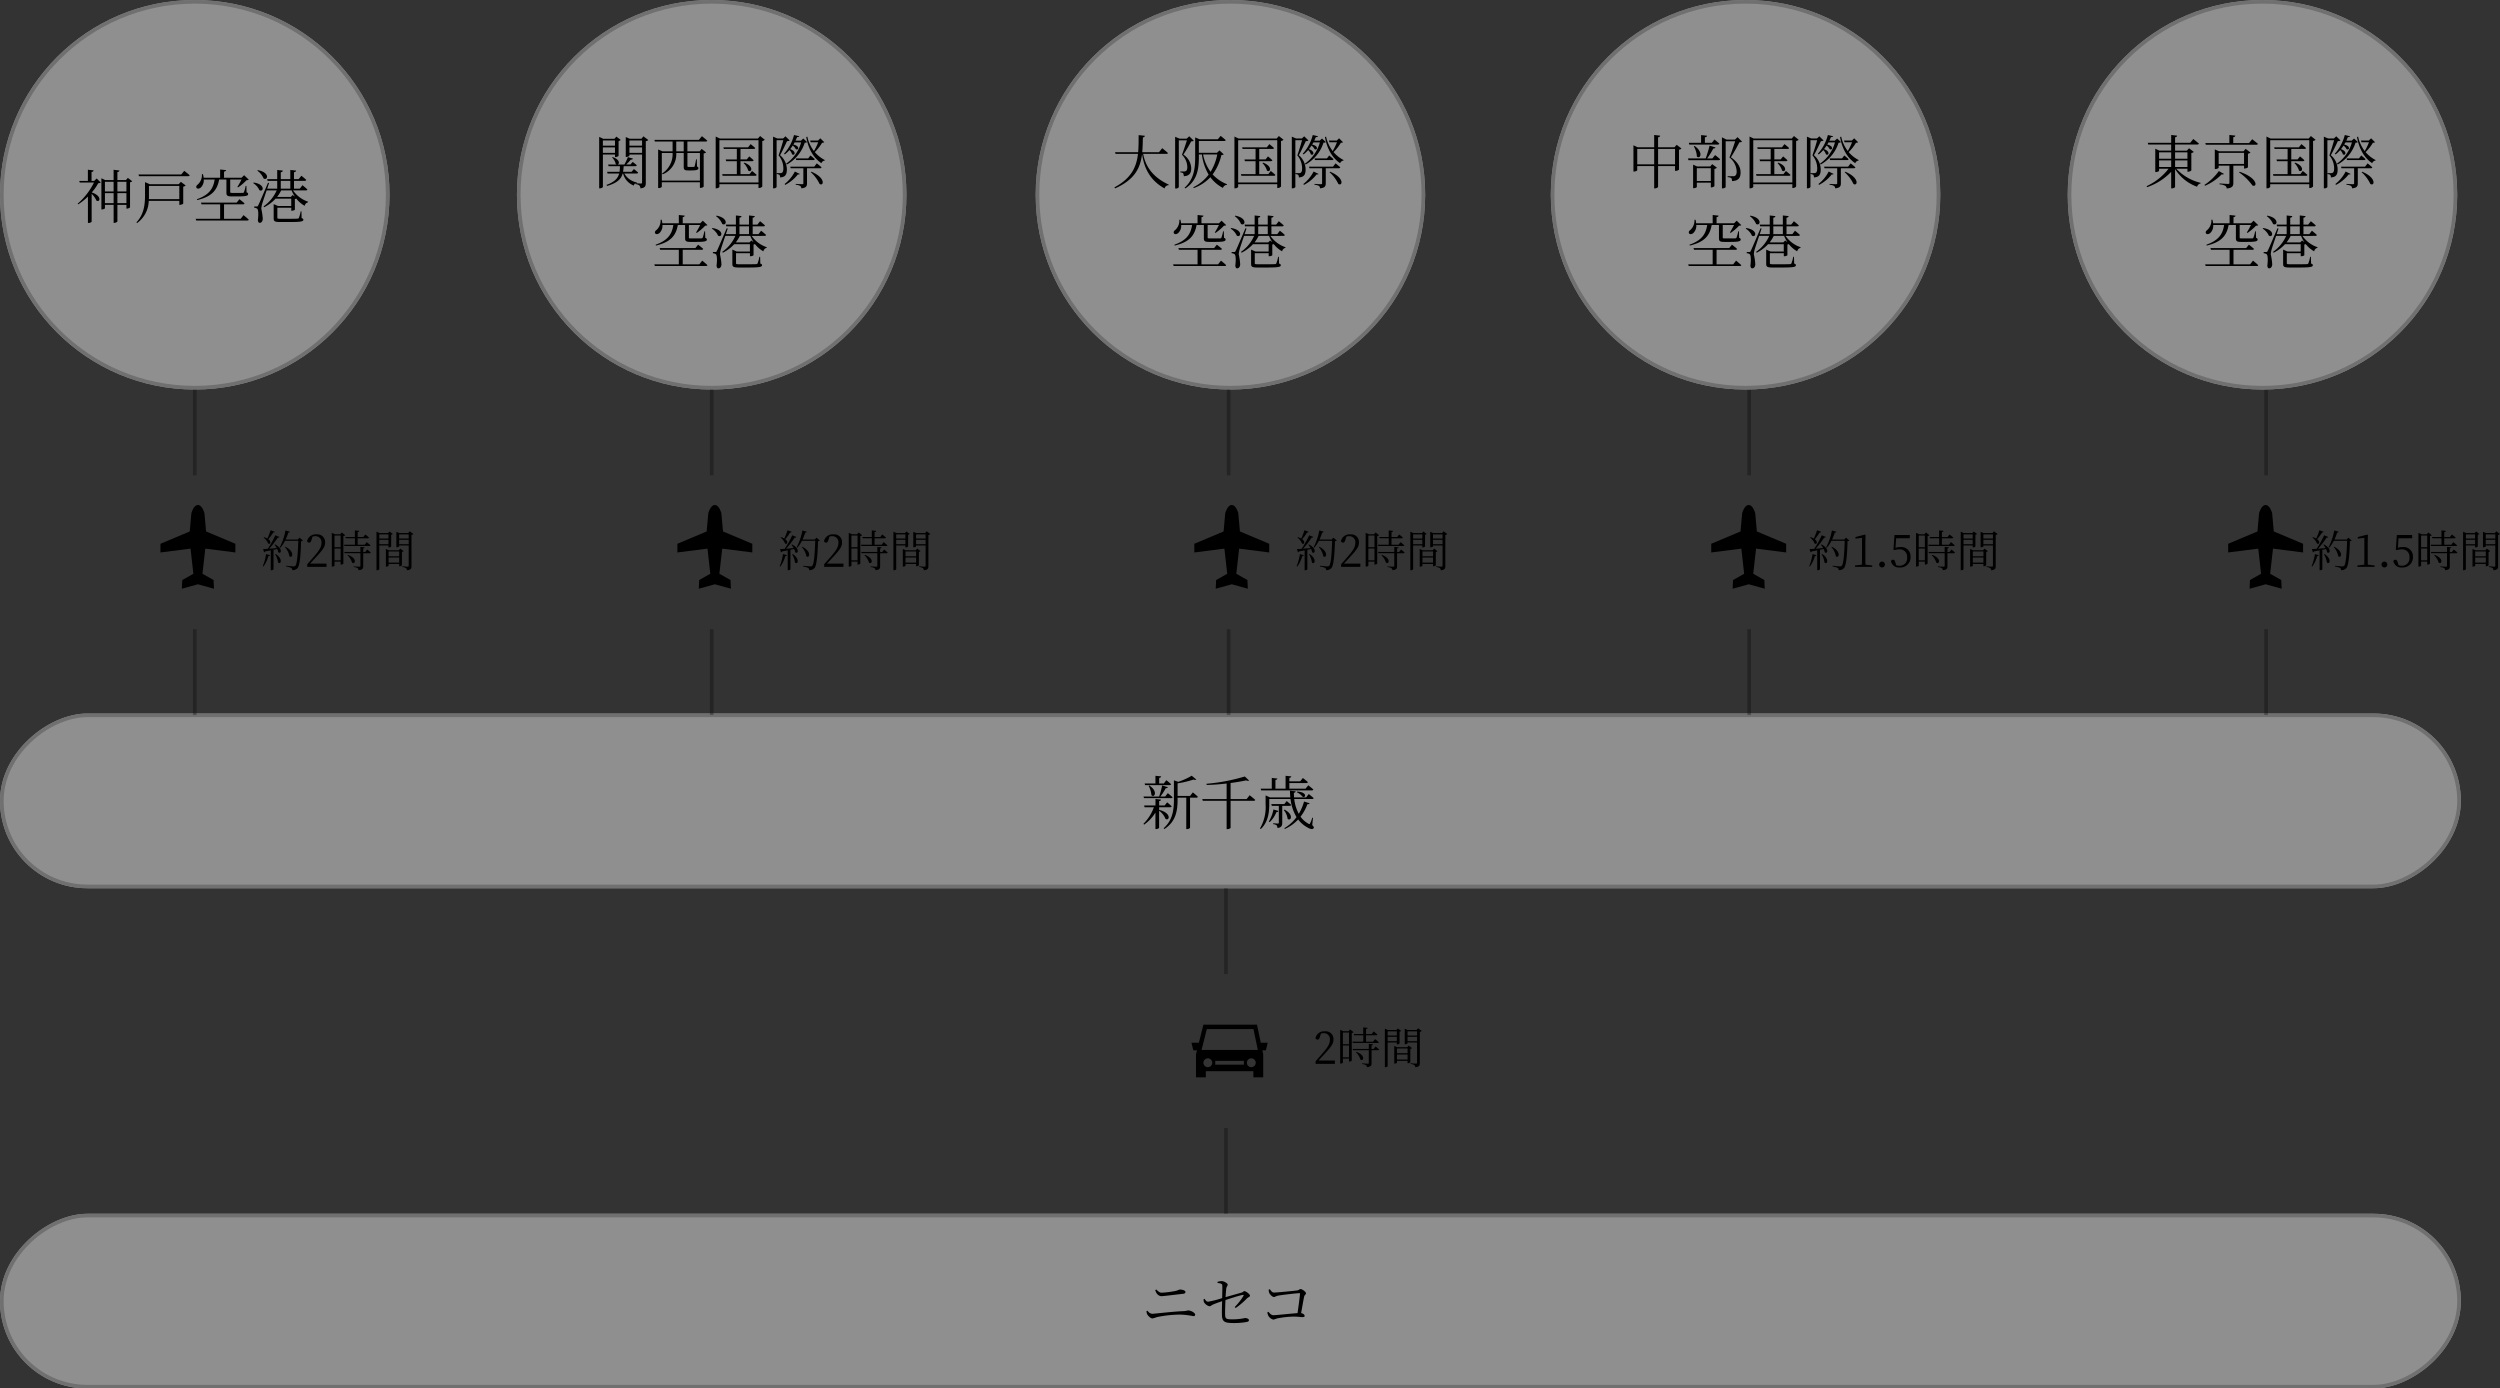<svg xmlns="http://www.w3.org/2000/svg" xmlns:xlink="http://www.w3.org/1999/xlink" width="686.752" height="381.422" viewBox="0 0 686.752 381.422">
  <rect x="0" y="0" width="686.752" height="381.422" fill="#333333" stroke="none"/>
  <defs>
    <clipPath id="clip-path">
      <rect id="長方形_2340" data-name="長方形 2340" width="20.946" height="14.464" fill="none"/>
    </clipPath>
    <clipPath id="clip-path-2">
      <rect id="長方形_2440" data-name="長方形 2440" width="20.576" height="22.999" transform="translate(0 0)" fill="none"/>
    </clipPath>
  </defs>
  <g id="グループ_5680" data-name="グループ 5680" transform="translate(-262.5 -9508.998)">
    <g id="長方形_2445" data-name="長方形 2445" transform="translate(938.5 9704.998) rotate(90)" fill="rgba(255,255,255,0.45)" stroke="#707070" stroke-width="1">
      <rect width="48" height="676" rx="24" stroke="none"/>
      <rect x="0.5" y="0.5" width="47" height="675" rx="23.5" fill="none"/>
    </g>
    <g id="長方形_2466" data-name="長方形 2466" transform="translate(938.5 9842.42) rotate(90)" fill="rgba(255,255,255,0.45)" stroke="#707070" stroke-width="1">
      <rect width="48" height="676" rx="24" stroke="none"/>
      <rect x="0.5" y="0.5" width="47" height="675" rx="23.5" fill="none"/>
    </g>
    <g id="グループ_5477" data-name="グループ 5477" transform="translate(589.795 9790.478)">
      <g id="グループ_4978" data-name="グループ 4978" clip-path="url(#clip-path)">
        <path id="パス_1199" data-name="パス 1199" d="M20.946,4.964h-1.9L18,0H3.282L2.037,4.964H0L.51,7.042H1.516l-.275,1.1v6.325h2.7V12.78H17.009v1.684h2.7V8.139l-.229-1.1h.96ZM4.5,11.671a1.212,1.212,0,1,1,1.212-1.212A1.212,1.212,0,0,1,4.5,11.671m9.9-.687H6.541V9.934H14.4Zm2.04.687a1.212,1.212,0,1,1,1.212-1.212,1.212,1.212,0,0,1-1.212,1.212M2.779,6.938,4.219,1.2h12.81l1.2,5.738Z"/>
      </g>
    </g>
    <path id="パス_1527" data-name="パス 1527" d="M-2646-16814h23.574" transform="translate(-15929 12261.998) rotate(90)" fill="none" stroke="#000" stroke-width="1" opacity="0.3"/>
    <path id="パス_1595" data-name="パス 1595" d="M-2646-16814h23.574" transform="translate(-16214.732 12398.998) rotate(90)" fill="none" stroke="#000" stroke-width="1" opacity="0.3"/>
    <path id="パス_1593" data-name="パス 1593" d="M-2646-16814h23.574" transform="translate(-15929 12327.846) rotate(90)" fill="none" stroke="#000" stroke-width="1" opacity="0.3"/>
    <path id="パス_1594" data-name="パス 1594" d="M-2646-16814h23.574" transform="translate(-16214.732 12464.846) rotate(90)" fill="none" stroke="#000" stroke-width="1" opacity="0.3"/>
    <path id="パス_1527-2" data-name="パス 1527" d="M-2646-16814h23.574" transform="translate(-16071 12261.998) rotate(90)" fill="none" stroke="#000" stroke-width="1" opacity="0.3"/>
    <path id="パス_1593-2" data-name="パス 1593" d="M-2646-16814h23.574" transform="translate(-16071 12327.846) rotate(90)" fill="none" stroke="#000" stroke-width="1" opacity="0.3"/>
    <g id="楕円形_457" data-name="楕円形 457" transform="translate(547 9508.998)" fill="rgba(255,255,255,0.45)" stroke="#707070" stroke-width="1">
      <circle cx="53.5" cy="53.5" r="53.5" stroke="none"/>
      <circle cx="53.5" cy="53.5" r="53" fill="none"/>
    </g>
    <g id="楕円形_497" data-name="楕円形 497" transform="translate(404.5 9508.998)" fill="rgba(255,255,255,0.45)" stroke="#707070" stroke-width="1">
      <circle cx="53.5" cy="53.5" r="53.5" stroke="none"/>
      <circle cx="53.5" cy="53.5" r="53" fill="none"/>
    </g>
    <g id="楕円形_500" data-name="楕円形 500" transform="translate(830.5 9508.998)" fill="rgba(255,255,255,0.45)" stroke="#707070" stroke-width="1">
      <circle cx="53.5" cy="53.5" r="53.5" stroke="none"/>
      <circle cx="53.5" cy="53.5" r="53" fill="none"/>
    </g>
    <g id="楕円形_498" data-name="楕円形 498" transform="translate(262.5 9508.998)" fill="rgba(255,255,255,0.45)" stroke="#707070" stroke-width="1">
      <circle cx="53.5" cy="53.5" r="53.5" stroke="none"/>
      <circle cx="53.5" cy="53.5" r="53" fill="none"/>
    </g>
    <g id="楕円形_499" data-name="楕円形 499" transform="translate(688.5 9508.998)" fill="rgba(255,255,255,0.45)" stroke="#707070" stroke-width="1">
      <circle cx="53.5" cy="53.5" r="53.5" stroke="none"/>
      <circle cx="53.5" cy="53.5" r="53" fill="none"/>
    </g>
    <path id="パス_2087" data-name="パス 2087" d="M-17.088-8.224c.24,0,.384-.08.416-.256-.592-.544-1.568-1.312-1.568-1.312l-.88,1.1h-4.608c.128-1.312.144-2.672.176-4.048.368-.064.5-.224.544-.464l-1.712-.176c0,1.632,0,3.2-.128,4.688H-31.2l.144.464h6.16C-25.312-4.656-26.688-1.536-31.36.96l.176.288c5.488-2.416,6.96-5.728,7.408-9.456.464,3.2,1.744,7.024,6.192,9.472a1.111,1.111,0,0,1,1.1-.88l.032-.176C-21.2-1.968-22.9-5.2-23.472-8.224Zm6.272-4.848-.688.656h-1.984l-1.2-.512V1.28h.176A.924.924,0,0,0-13.68.912V-11.952h2.224c-.384,1.216-.976,3.008-1.36,3.968a4.886,4.886,0,0,1,1.472,3.408c0,.592-.144.928-.416,1.072a.7.7,0,0,1-.432.1h-1.1v.24a1.737,1.737,0,0,1,.784.24,1.593,1.593,0,0,1,.192.832c1.5-.08,2.064-.784,2.048-2.24a4.667,4.667,0,0,0-2.16-3.7,38.515,38.515,0,0,0,2.144-3.632c.368-.016.592-.048.72-.176Zm7.7,5.008A14.225,14.225,0,0,1-4.96-3.3,11.885,11.885,0,0,1-7.008-8.064Zm.608-1.12-.688.656H-8.176V-11.76h6.944c.224,0,.384-.08.432-.256-.544-.5-1.392-1.168-1.392-1.168l-.768.944H-7.968l-1.216-.512v5.488c0,3.216-.432,6.1-2.912,8.336l.224.192c3.312-2.176,3.7-5.488,3.7-8.544v-.784h.832A14.652,14.652,0,0,0-5.488-2.528,11.725,11.725,0,0,1-9.712.944l.16.224A11.792,11.792,0,0,0-5.008-1.824,9.925,9.925,0,0,0-1.568,1.12,1.3,1.3,0,0,1-.464.272l.048-.16a10.494,10.494,0,0,1-3.968-2.7A14.453,14.453,0,0,0-1.984-7.9c.352-.032.528-.08.64-.208ZM10.912-2.672h-2.5V-6.224H11.6c.224,0,.384-.08.416-.256-.464-.464-1.2-1.056-1.2-1.056l-.672.832H8.416v-2.88h3.632c.224,0,.368-.08.416-.256-.48-.448-1.264-1.072-1.264-1.072l-.7.88H3.712l.128.448H7.408V-6.7H4.352l.128.48H7.408v3.552H3.392l.112.464h8.944a.364.364,0,0,0,.4-.256c-.48-.464-1.264-1.072-1.264-1.072ZM9.28-5.712a5.04,5.04,0,0,1,1.264,2.08c.88.672,1.7-1.152-1.072-2.192ZM2.624-.368V-11.984H13.36V-.368ZM13.808-13.136l-.608.688H2.736L1.6-12.992V1.232h.192c.448,0,.832-.272.832-.416V.1H13.36V1.152h.16A1.216,1.216,0,0,0,14.4.736V-11.776a1.375,1.375,0,0,0,.7-.32ZM20.592-8.08a8.063,8.063,0,0,0,1.264-1.2A2.767,2.767,0,0,1,22.592-8.1c.72.48,1.312-.784-.528-1.44a8.384,8.384,0,0,0,.7-.976,2.618,2.618,0,0,1,.832.976c.736.464,1.28-.832-.64-1.248.112-.208.224-.4.336-.592h1.776a10.51,10.51,0,0,1-4.1,5.824l.176.256a10.438,10.438,0,0,0,4.912-5.984c.368-.032.544-.064.64-.208l-1.04-.96-.624.592h-1.5a10.374,10.374,0,0,0,.432-.992c.4.016.528-.048.592-.224l-1.44-.336a12.145,12.145,0,0,1-2.752,5.152Zm3.136,1.552h4.688c.208,0,.352-.08.384-.256-.432-.432-1.168-1.008-1.168-1.008l-.624.8H23.6Zm-2.96-6.528-.64.592h-1.6l-1.168-.5V1.232h.16A.915.915,0,0,0,18.336.88V-11.984h1.84c-.352,1.28-.928,3.152-1.3,4.16a5.566,5.566,0,0,1,1.312,3.632c0,.64-.144,1.008-.4,1.152a.6.6,0,0,1-.384.1H18.384v.256a1.594,1.594,0,0,1,.736.224,1.164,1.164,0,0,1,.176.7c1.376-.08,1.872-.72,1.856-2.256A5.162,5.162,0,0,0,19.28-7.872c.576-.96,1.456-2.88,1.936-3.872a1,1,0,0,0,.72-.176Zm2.576,9.68A10.31,10.31,0,0,1,20.528.048l.176.24a10.486,10.486,0,0,0,3.472-2.88c.272.048.464.016.528-.128Zm6.9-.9c.224,0,.384-.08.432-.256-.5-.464-1.3-1.088-1.3-1.088l-.7.9H22.08l.128.448H25.68v4.1c0,.192-.064.272-.352.272-.3,0-1.744-.08-1.744-.08v.24a2.961,2.961,0,0,1,1.248.32.9.9,0,0,1,.288.656C26.5,1.1,26.688.608,26.688-.176v-4.1ZM27.728-3.2A10.428,10.428,0,0,1,30.144.032c1.136.72,1.792-1.648-2.24-3.36Zm2.608-9.312-.608.624H27.552l.144.464H29.76a15.222,15.222,0,0,1-1.168,2.416,10.047,10.047,0,0,1-1.824-3.968l-.3.144c.592,3.232,1.984,5.7,4.176,7.168a1.057,1.057,0,0,1,.9-.72l.032-.16A8.758,8.758,0,0,1,28.832-8.72a12.225,12.225,0,0,0,2-2.56,1.086,1.086,0,0,0,.608-.144ZM-10.032,11.312c-.4,2.688-1.68,4.272-4.864,5.408l.08.24c3.76-.9,5.472-2.5,6.016-5.648h2v3.6c0,.784.224,1.04,1.44,1.04h1.648c2.416,0,2.88-.192,2.88-.656,0-.208-.08-.336-.432-.464l-.048-1.776H-1.52a8.863,8.863,0,0,1-.464,1.728c-.064.144-.112.176-.288.192-.224.016-.752.016-1.392.016H-5.136c-.56,0-.624-.048-.624-.272V11.312h3.1A21.791,21.791,0,0,1-3.792,13.36l.208.112A13.715,13.715,0,0,0-1.28,11.5c.3-.016.512-.032.608-.16l-1.264-1.216-.7.7H-7.456V9.152c.368-.048.528-.208.56-.416L-8.528,8.56v2.272h-4.528a6.159,6.159,0,0,0-.192-.976h-.288a3.492,3.492,0,0,1-1.136,2.832c-.336.224-.528.576-.352.9.208.352.784.272,1.168-.064a2.766,2.766,0,0,0,.832-2.208Zm7.136,10.8h-4.56V18.128H-2.24a.383.383,0,0,0,.416-.256c-.528-.5-1.408-1.152-1.408-1.152l-.752.928h-9.808l.144.48h5.12v3.984h-6.72l.144.464H-1.072c.224,0,.368-.064.4-.24C-1.2,21.808-2.1,21.1-2.1,21.1ZM1.68,8.88a5.03,5.03,0,0,1,1.728,2.144c1.152.688,1.856-1.632-1.568-2.288ZM.544,12.3A4.314,4.314,0,0,1,2.256,14.24c1.12.656,1.776-1.584-1.552-2.1Zm10.848,3.264-.512.528H7.12A9.89,9.89,0,0,0,8.24,14.3H11.1a9.833,9.833,0,0,0,.912,1.728Zm-.64-3.888v2.144H8.128V11.68ZM15.04,14.3c.208,0,.368-.08.4-.256-.5-.5-1.36-1.168-1.36-1.168l-.72.944h-1.6V11.68h2.96c.224,0,.368-.08.416-.256-.512-.5-1.344-1.152-1.344-1.152l-.736.928h-1.3V9.312c.4-.064.56-.224.592-.448l-1.6-.176V11.2H8.128V9.312c.4-.064.544-.224.576-.448L7.152,8.688V11.2H4.384l.128.48h2.64v2.144H4.4c.192-.576.368-1.1.512-1.552l-.288-.064C2.208,17.872,2.208,17.872,1.936,18.4c-.144.32-.208.32-.384.32H.832v.352a1.382,1.382,0,0,1,.784.24c.352.224.432,1.472.224,3.12.032.5.208.784.48.784.512,0,.816-.416.864-1.088a16.97,16.97,0,0,0-.4-2.752,5.359,5.359,0,0,1,.224-1.328c.128-.464.7-2.176,1.248-3.776V14.3H7.008a10.55,10.55,0,0,1-3.6,4.384l.16.24A10.969,10.969,0,0,0,6.7,16.576h4.3v2.016H7.376l-1.2-.528v3.9c0,.832.288,1.024,1.824,1.024h2.464c3.328,0,3.872-.16,3.872-.656,0-.192-.128-.3-.48-.432l-.048-1.856H13.6a9.175,9.175,0,0,1-.5,1.808c-.08.144-.128.192-.4.208s-1.136.032-2.224.032H8.1c-.832,0-.912-.064-.912-.3V19.056h3.824v.832h.16A1.579,1.579,0,0,0,12,19.632v-2.96a.908.908,0,0,0,.384-.128,7.651,7.651,0,0,0,2.32,2,1.183,1.183,0,0,1,.9-.96l.032-.176a8.187,8.187,0,0,1-4.144-3.1Z" transform="translate(600 9559.498)"/>
    <path id="パス_2088" data-name="パス 2088" d="M-26.064-11.92v1.44h-3.328v-1.44Zm-3.328,3.408v-1.5h3.328v1.5Zm3.328.464v.7h.144c.336,0,.832-.24.848-.368V-11.76a1.2,1.2,0,0,0,.592-.3l-1.2-.912-.528.592h-3.1l-1.1-.528V1.232h.192c.48,0,.832-.272.832-.416V-8.048Zm3.968-.464v-1.5h3.472v1.5Zm3.472-3.408v1.44H-22.1v-1.44Zm.368-1.136-.528.672h-3.232l-1.088-.48v5.472h.144c.432,0,.864-.24.864-.336v-.32h3.472V-.384c0,.224-.08.3-.32.3-.208,0-.992-.064-1.312-.08l.16-.032.016-.192a5.03,5.03,0,0,1-3.408-2.448h3.36c.224,0,.384-.08.432-.256-.464-.416-1.168-.976-1.168-.976l-.64.768H-23.84a14.494,14.494,0,0,0,.16-1.552h3.2c.224,0,.368-.08.4-.256a12.629,12.629,0,0,0-1.12-.912l-.608.7h-1.168A8.481,8.481,0,0,0-21.744-6.64c.352.016.56-.1.624-.288l-1.392-.416a18,18,0,0,1-.96,2.032h-1.872c.56-.144.656-1.376-1.344-2.032l-.176.1a3.673,3.673,0,0,1,1.008,1.792.612.612,0,0,0,.288.144h-2.384l.128.464h3.12A11.6,11.6,0,0,1-24.816-3.3h-3.408l.128.464h3.184c-.336,1.28-1.2,2.3-3.5,3.136l.208.272c2.832-.832,3.856-1.936,4.256-3.408h.112A4.771,4.771,0,0,0-20.88.48c.08-.368.224-.528.48-.608V.1a1.758,1.758,0,0,1,1.056.368,1.3,1.3,0,0,1,.272.784C-17.76,1.1-17.6.592-17.6-.256V-11.712a1.257,1.257,0,0,0,.7-.32Zm9.024,4.128v-2.688h2.048v2.688Zm6.5.464V-.88H-13.2V-8.464h2.96a6.279,6.279,0,0,1-2.88,5.616l.192.224a5.943,5.943,0,0,0,3.7-5.84h2.048v3.792c0,.7.176.992,1.12.992h.928c1.568,0,1.984-.208,1.984-.624,0-.208-.1-.336-.384-.432l-.048-2h-.208a17.86,17.86,0,0,1-.4,1.936.258.258,0,0,1-.224.144c-.128.016-.368.016-.7.016h-.7c-.3,0-.352-.048-.352-.288V-8.464Zm-3.44-3.152h5.04c.224,0,.384-.08.416-.256-.56-.512-1.472-1.216-1.472-1.216l-.832,1.008H-15.232l.128.464h4.864v2.688h-2.768l-1.2-.512V1.152h.16A.976.976,0,0,0-13.2.816V-.432H-2.736V1.1h.16A1.152,1.152,0,0,0-1.7.768v-9.12A1.089,1.089,0,0,0-1.04-8.64L-2.256-9.6l-.544.672H-6.176ZM10.912-2.672h-2.5V-6.224H11.6c.224,0,.384-.08.416-.256-.464-.464-1.2-1.056-1.2-1.056l-.672.832H8.416v-2.88h3.632c.224,0,.368-.08.416-.256-.48-.448-1.264-1.072-1.264-1.072l-.7.88H3.712l.128.448H7.408V-6.7H4.352l.128.48H7.408v3.552H3.392l.112.464h8.944a.364.364,0,0,0,.4-.256c-.48-.464-1.264-1.072-1.264-1.072ZM9.28-5.712a5.04,5.04,0,0,1,1.264,2.08c.88.672,1.7-1.152-1.072-2.192ZM2.624-.368V-11.984H13.36V-.368ZM13.808-13.136l-.608.688H2.736L1.6-12.992V1.232h.192c.448,0,.832-.272.832-.416V.1H13.36V1.152h.16A1.216,1.216,0,0,0,14.4.736V-11.776a1.375,1.375,0,0,0,.7-.32ZM20.592-8.08a8.063,8.063,0,0,0,1.264-1.2A2.767,2.767,0,0,1,22.592-8.1c.72.48,1.312-.784-.528-1.44a8.384,8.384,0,0,0,.7-.976,2.618,2.618,0,0,1,.832.976c.736.464,1.28-.832-.64-1.248.112-.208.224-.4.336-.592h1.776a10.51,10.51,0,0,1-4.1,5.824l.176.256a10.438,10.438,0,0,0,4.912-5.984c.368-.032.544-.064.64-.208l-1.04-.96-.624.592h-1.5a10.374,10.374,0,0,0,.432-.992c.4.016.528-.048.592-.224l-1.44-.336a12.145,12.145,0,0,1-2.752,5.152Zm3.136,1.552h4.688c.208,0,.352-.08.384-.256-.432-.432-1.168-1.008-1.168-1.008l-.624.8H23.6Zm-2.96-6.528-.64.592h-1.6l-1.168-.5V1.232h.16A.915.915,0,0,0,18.336.88V-11.984h1.84c-.352,1.28-.928,3.152-1.3,4.16a5.566,5.566,0,0,1,1.312,3.632c0,.64-.144,1.008-.4,1.152a.6.6,0,0,1-.384.1H18.384v.256a1.594,1.594,0,0,1,.736.224,1.164,1.164,0,0,1,.176.7c1.376-.08,1.872-.72,1.856-2.256A5.162,5.162,0,0,0,19.28-7.872c.576-.96,1.456-2.88,1.936-3.872a1,1,0,0,0,.72-.176Zm2.576,9.68A10.31,10.31,0,0,1,20.528.048l.176.24a10.486,10.486,0,0,0,3.472-2.88c.272.048.464.016.528-.128Zm6.9-.9c.224,0,.384-.08.432-.256-.5-.464-1.3-1.088-1.3-1.088l-.7.9H22.08l.128.448H25.68v4.1c0,.192-.064.272-.352.272-.3,0-1.744-.08-1.744-.08v.24a2.961,2.961,0,0,1,1.248.32.9.9,0,0,1,.288.656C26.5,1.1,26.688.608,26.688-.176v-4.1ZM27.728-3.2A10.428,10.428,0,0,1,30.144.032c1.136.72,1.792-1.648-2.24-3.36Zm2.608-9.312-.608.624H27.552l.144.464H29.76a15.222,15.222,0,0,1-1.168,2.416,10.047,10.047,0,0,1-1.824-3.968l-.3.144c.592,3.232,1.984,5.7,4.176,7.168a1.057,1.057,0,0,1,.9-.72l.032-.16A8.758,8.758,0,0,1,28.832-8.72a12.225,12.225,0,0,0,2-2.56,1.086,1.086,0,0,0,.608-.144ZM-10.032,11.312c-.4,2.688-1.68,4.272-4.864,5.408l.08.24c3.76-.9,5.472-2.5,6.016-5.648h2v3.6c0,.784.224,1.04,1.44,1.04h1.648c2.416,0,2.88-.192,2.88-.656,0-.208-.08-.336-.432-.464l-.048-1.776H-1.52a8.863,8.863,0,0,1-.464,1.728c-.064.144-.112.176-.288.192-.224.016-.752.016-1.392.016H-5.136c-.56,0-.624-.048-.624-.272V11.312h3.1A21.791,21.791,0,0,1-3.792,13.36l.208.112A13.715,13.715,0,0,0-1.28,11.5c.3-.016.512-.032.608-.16l-1.264-1.216-.7.7H-7.456V9.152c.368-.048.528-.208.56-.416L-8.528,8.56v2.272h-4.528a6.159,6.159,0,0,0-.192-.976h-.288a3.492,3.492,0,0,1-1.136,2.832c-.336.224-.528.576-.352.9.208.352.784.272,1.168-.064a2.766,2.766,0,0,0,.832-2.208Zm7.136,10.8h-4.56V18.128H-2.24a.383.383,0,0,0,.416-.256c-.528-.5-1.408-1.152-1.408-1.152l-.752.928h-9.808l.144.48h5.12v3.984h-6.72l.144.464H-1.072c.224,0,.368-.064.4-.24C-1.2,21.808-2.1,21.1-2.1,21.1ZM1.68,8.88a5.03,5.03,0,0,1,1.728,2.144c1.152.688,1.856-1.632-1.568-2.288ZM.544,12.3A4.314,4.314,0,0,1,2.256,14.24c1.12.656,1.776-1.584-1.552-2.1Zm10.848,3.264-.512.528H7.12A9.89,9.89,0,0,0,8.24,14.3H11.1a9.833,9.833,0,0,0,.912,1.728Zm-.64-3.888v2.144H8.128V11.68ZM15.04,14.3c.208,0,.368-.08.4-.256-.5-.5-1.36-1.168-1.36-1.168l-.72.944h-1.6V11.68h2.96c.224,0,.368-.08.416-.256-.512-.5-1.344-1.152-1.344-1.152l-.736.928h-1.3V9.312c.4-.064.56-.224.592-.448l-1.6-.176V11.2H8.128V9.312c.4-.064.544-.224.576-.448L7.152,8.688V11.2H4.384l.128.48h2.64v2.144H4.4c.192-.576.368-1.1.512-1.552l-.288-.064C2.208,17.872,2.208,17.872,1.936,18.4c-.144.32-.208.32-.384.32H.832v.352a1.382,1.382,0,0,1,.784.24c.352.224.432,1.472.224,3.12.032.5.208.784.48.784.512,0,.816-.416.864-1.088a16.97,16.97,0,0,0-.4-2.752,5.359,5.359,0,0,1,.224-1.328c.128-.464.7-2.176,1.248-3.776V14.3H7.008a10.55,10.55,0,0,1-3.6,4.384l.16.24A10.969,10.969,0,0,0,6.7,16.576h4.3v2.016H7.376l-1.2-.528v3.9c0,.832.288,1.024,1.824,1.024h2.464c3.328,0,3.872-.16,3.872-.656,0-.192-.128-.3-.48-.432l-.048-1.856H13.6a9.175,9.175,0,0,1-.5,1.808c-.08.144-.128.192-.4.208s-1.136.032-2.224.032H8.1c-.832,0-.912-.064-.912-.3V19.056h3.824v.832h.16A1.579,1.579,0,0,0,12,19.632v-2.96a.908.908,0,0,0,.384-.128,7.651,7.651,0,0,0,2.32,2,1.183,1.183,0,0,1,.9-.96l.032-.176a8.187,8.187,0,0,1-4.144-3.1Z" transform="translate(457.5 9559.498)"/>
    <path id="パス_2089" data-name="パス 2089" d="M-27.9-6.432h3.328v1.808H-27.9Zm3.328-2.224V-6.9H-27.9v-1.76Zm4.464,0V-6.9H-23.5v-1.76ZM-23.5-4.624V-6.432h3.392v1.808Zm3.392.48v.816h.16a1.443,1.443,0,0,0,.912-.352V-8.464a1.2,1.2,0,0,0,.672-.3l-1.3-1.008-.608.656H-23.5V-10.8h6.1c.224,0,.4-.08.448-.256-.608-.512-1.552-1.264-1.552-1.264l-.848,1.056H-23.5v-1.52c.384-.064.512-.224.56-.448l-1.632-.192v2.16h-6.432l.128.464h6.3v1.68h-3.232l-1.136-.528v6.416h.16c.416,0,.88-.24.88-.336v-.576H-25.3A16.2,16.2,0,0,1-31.328.64l.144.272A16.44,16.44,0,0,0-24.576-3.3V1.248h.208c.416,0,.864-.256.864-.4V-4.064A11.936,11.936,0,0,0-17.456.8a1.221,1.221,0,0,1,.944-.9l.032-.176a13.312,13.312,0,0,1-6.688-3.872Zm8.624.64A15.036,15.036,0,0,1-15.44.3l.176.224A14.543,14.543,0,0,0-10.7-2.608c.352.08.48.032.608-.128Zm-.048-1.952V-8.5H-4.56v3.04Zm6.976.464v.784h.16c.368,0,.9-.24.912-.352V-8.272a1.444,1.444,0,0,0,.7-.32L-4.128-9.616l-.576.672H-11.44l-1.152-.512v5.392h.16c.432,0,.9-.256.9-.352v-.576h2.96v4.7c0,.224-.08.32-.416.32-.384,0-2.3-.144-2.3-.144V.144a3.867,3.867,0,0,1,1.584.4.936.936,0,0,1,.384.736C-7.744,1.136-7.5.576-7.5-.256V-4.992Zm-1.376,1.84a15.472,15.472,0,0,1,3.68,3.6c1.312.64,1.7-1.968-3.52-3.76ZM-3.184-11.2H-7.52v-1.616c.384-.048.544-.208.576-.432l-1.648-.176V-11.2H-15.2l.144.464H-1.2c.224,0,.4-.08.448-.256-.608-.528-1.568-1.264-1.568-1.264Zm14.1,8.528h-2.5V-6.224H11.6c.224,0,.384-.08.416-.256-.464-.464-1.2-1.056-1.2-1.056l-.672.832H8.416v-2.88h3.632c.224,0,.368-.08.416-.256-.48-.448-1.264-1.072-1.264-1.072l-.7.88H3.712l.128.448H7.408V-6.7H4.352l.128.48H7.408v3.552H3.392l.112.464h8.944a.364.364,0,0,0,.4-.256c-.48-.464-1.264-1.072-1.264-1.072ZM9.28-5.712a5.04,5.04,0,0,1,1.264,2.08c.88.672,1.7-1.152-1.072-2.192ZM2.624-.368V-11.984H13.36V-.368ZM13.808-13.136l-.608.688H2.736L1.6-12.992V1.232h.192c.448,0,.832-.272.832-.416V.1H13.36V1.152h.16A1.216,1.216,0,0,0,14.4.736V-11.776a1.375,1.375,0,0,0,.7-.32ZM20.592-8.08a8.063,8.063,0,0,0,1.264-1.2A2.767,2.767,0,0,1,22.592-8.1c.72.48,1.312-.784-.528-1.44a8.384,8.384,0,0,0,.7-.976,2.618,2.618,0,0,1,.832.976c.736.464,1.28-.832-.64-1.248.112-.208.224-.4.336-.592h1.776a10.51,10.51,0,0,1-4.1,5.824l.176.256a10.438,10.438,0,0,0,4.912-5.984c.368-.032.544-.064.64-.208l-1.04-.96-.624.592h-1.5a10.374,10.374,0,0,0,.432-.992c.4.016.528-.048.592-.224l-1.44-.336a12.145,12.145,0,0,1-2.752,5.152Zm3.136,1.552h4.688c.208,0,.352-.08.384-.256-.432-.432-1.168-1.008-1.168-1.008l-.624.8H23.6Zm-2.96-6.528-.64.592h-1.6l-1.168-.5V1.232h.16A.915.915,0,0,0,18.336.88V-11.984h1.84c-.352,1.28-.928,3.152-1.3,4.16a5.566,5.566,0,0,1,1.312,3.632c0,.64-.144,1.008-.4,1.152a.6.6,0,0,1-.384.1H18.384v.256a1.594,1.594,0,0,1,.736.224,1.164,1.164,0,0,1,.176.7c1.376-.08,1.872-.72,1.856-2.256A5.162,5.162,0,0,0,19.28-7.872c.576-.96,1.456-2.88,1.936-3.872a1,1,0,0,0,.72-.176Zm2.576,9.68A10.31,10.31,0,0,1,20.528.048l.176.24a10.486,10.486,0,0,0,3.472-2.88c.272.048.464.016.528-.128Zm6.9-.9c.224,0,.384-.08.432-.256-.5-.464-1.3-1.088-1.3-1.088l-.7.9H22.08l.128.448H25.68v4.1c0,.192-.064.272-.352.272-.3,0-1.744-.08-1.744-.08v.24a2.961,2.961,0,0,1,1.248.32.9.9,0,0,1,.288.656C26.5,1.1,26.688.608,26.688-.176v-4.1ZM27.728-3.2A10.428,10.428,0,0,1,30.144.032c1.136.72,1.792-1.648-2.24-3.36Zm2.608-9.312-.608.624H27.552l.144.464H29.76a15.222,15.222,0,0,1-1.168,2.416,10.047,10.047,0,0,1-1.824-3.968l-.3.144c.592,3.232,1.984,5.7,4.176,7.168a1.057,1.057,0,0,1,.9-.72l.032-.16A8.758,8.758,0,0,1,28.832-8.72a12.225,12.225,0,0,0,2-2.56,1.086,1.086,0,0,0,.608-.144ZM-10.032,11.312c-.4,2.688-1.68,4.272-4.864,5.408l.08.24c3.76-.9,5.472-2.5,6.016-5.648h2v3.6c0,.784.224,1.04,1.44,1.04h1.648c2.416,0,2.88-.192,2.88-.656,0-.208-.08-.336-.432-.464l-.048-1.776H-1.52a8.863,8.863,0,0,1-.464,1.728c-.064.144-.112.176-.288.192-.224.016-.752.016-1.392.016H-5.136c-.56,0-.624-.048-.624-.272V11.312h3.1A21.791,21.791,0,0,1-3.792,13.36l.208.112A13.715,13.715,0,0,0-1.28,11.5c.3-.016.512-.032.608-.16l-1.264-1.216-.7.7H-7.456V9.152c.368-.048.528-.208.56-.416L-8.528,8.56v2.272h-4.528a6.159,6.159,0,0,0-.192-.976h-.288a3.492,3.492,0,0,1-1.136,2.832c-.336.224-.528.576-.352.9.208.352.784.272,1.168-.064a2.766,2.766,0,0,0,.832-2.208Zm7.136,10.8h-4.56V18.128H-2.24a.383.383,0,0,0,.416-.256c-.528-.5-1.408-1.152-1.408-1.152l-.752.928h-9.808l.144.48h5.12v3.984h-6.72l.144.464H-1.072c.224,0,.368-.064.4-.24C-1.2,21.808-2.1,21.1-2.1,21.1ZM1.68,8.88a5.03,5.03,0,0,1,1.728,2.144c1.152.688,1.856-1.632-1.568-2.288ZM.544,12.3A4.314,4.314,0,0,1,2.256,14.24c1.12.656,1.776-1.584-1.552-2.1Zm10.848,3.264-.512.528H7.12A9.89,9.89,0,0,0,8.24,14.3H11.1a9.833,9.833,0,0,0,.912,1.728Zm-.64-3.888v2.144H8.128V11.68ZM15.04,14.3c.208,0,.368-.08.4-.256-.5-.5-1.36-1.168-1.36-1.168l-.72.944h-1.6V11.68h2.96c.224,0,.368-.08.416-.256-.512-.5-1.344-1.152-1.344-1.152l-.736.928h-1.3V9.312c.4-.064.56-.224.592-.448l-1.6-.176V11.2H8.128V9.312c.4-.064.544-.224.576-.448L7.152,8.688V11.2H4.384l.128.48h2.64v2.144H4.4c.192-.576.368-1.1.512-1.552l-.288-.064C2.208,17.872,2.208,17.872,1.936,18.4c-.144.32-.208.32-.384.32H.832v.352a1.382,1.382,0,0,1,.784.24c.352.224.432,1.472.224,3.12.032.5.208.784.48.784.512,0,.816-.416.864-1.088a16.97,16.97,0,0,0-.4-2.752,5.359,5.359,0,0,1,.224-1.328c.128-.464.7-2.176,1.248-3.776V14.3H7.008a10.55,10.55,0,0,1-3.6,4.384l.16.24A10.969,10.969,0,0,0,6.7,16.576h4.3v2.016H7.376l-1.2-.528v3.9c0,.832.288,1.024,1.824,1.024h2.464c3.328,0,3.872-.16,3.872-.656,0-.192-.128-.3-.48-.432l-.048-1.856H13.6a9.175,9.175,0,0,1-.5,1.808c-.08.144-.128.192-.4.208s-1.136.032-2.224.032H8.1c-.832,0-.912-.064-.912-.3V19.056h3.824v.832h.16A1.579,1.579,0,0,0,12,19.632v-2.96a.908.908,0,0,0,.384-.128,7.651,7.651,0,0,0,2.32,2,1.183,1.183,0,0,1,.9-.96l.032-.176a8.187,8.187,0,0,1-4.144-3.1Z" transform="translate(883.5 9559.498)"/>
    <path id="パス_2090" data-name="パス 2090" d="M-26.432-10.976l-.7.672h-.72v-2.464c.384-.048.56-.208.56-.432l-1.568-.176V-10.3h-2.368l.144.448h3.9a18.589,18.589,0,0,1-4.5,5.824l.176.16A16.307,16.307,0,0,0-28.848-6V1.248h.176c.48,0,.848-.272.848-.368V-6.736A5.456,5.456,0,0,1-26.512-4.9c.96.624,1.648-1.264-1.28-2.24A12.9,12.9,0,0,0-26.016-9.68a1.373,1.373,0,0,0,.7-.16Zm5.68,6.784V-6.944h2.48v2.752Zm-3.424,0V-6.944h2.384v2.752Zm2.384-5.872v2.656h-2.384v-2.656Zm3.52,0v2.656h-2.48v-2.656Zm.4-1.072-.544.608h-2.336V-12.72c.4-.064.512-.224.56-.448l-1.6-.192v2.832h-2.3l-1.056-.512v8.576h.16c.416,0,.816-.24.816-.352v-.912h2.384V1.216h.208c.384,0,.832-.256.832-.416V-3.728h2.48v1.04h.144c.32,0,.832-.256.848-.368v-6.88a.89.89,0,0,0,.592-.272Zm5.76,5.84c.032-.368.032-.736.032-1.072v-2.56h8.336V-5.3ZM-3.9-9.408h-7.984l-1.28-.56v3.616c0,2.56-.3,5.264-2.368,7.44l.208.176a7.77,7.77,0,0,0,3.184-6.08h8.4v1.088h.16c.336,0,.9-.24.912-.352V-8.72A1.3,1.3,0,0,0-2-9.056l-1.312-.992Zm.7-2.672H-14.96l.144.48h13.5c.224,0,.384-.08.416-.256-.576-.528-1.488-1.216-1.488-1.216Zm9.168,1.392C5.568-8,4.288-6.416,1.1-5.28l.08.24c3.76-.9,5.472-2.5,6.016-5.648h2v3.6c0,.784.224,1.04,1.44,1.04h1.648c2.416,0,2.88-.192,2.88-.656,0-.208-.08-.336-.432-.464l-.048-1.776H14.48a8.863,8.863,0,0,1-.464,1.728c-.064.144-.112.176-.288.192-.224.016-.752.016-1.392.016H10.864c-.56,0-.624-.048-.624-.272v-3.408h3.1A21.791,21.791,0,0,1,12.208-8.64l.208.112a13.715,13.715,0,0,0,2.3-1.968c.3-.016.512-.032.608-.16l-1.264-1.216-.7.7H8.544v-1.68c.368-.048.528-.208.56-.416L7.472-13.44v2.272H2.944a6.159,6.159,0,0,0-.192-.976H2.464A3.492,3.492,0,0,1,1.328-9.312c-.336.224-.528.576-.352.9.208.352.784.272,1.168-.064a2.766,2.766,0,0,0,.832-2.208ZM13.1.112H8.544V-3.872H13.76a.383.383,0,0,0,.416-.256c-.528-.5-1.408-1.152-1.408-1.152l-.752.928H2.208l.144.48h5.12V.112H.752L.9.576H14.928c.224,0,.368-.064.4-.24C14.8-.192,13.9-.9,13.9-.9ZM17.68-13.12a5.03,5.03,0,0,1,1.728,2.144c1.152.688,1.856-1.632-1.568-2.288ZM16.544-9.7A4.314,4.314,0,0,1,18.256-7.76c1.12.656,1.776-1.584-1.552-2.1ZM27.392-6.432,26.88-5.9H23.12A9.89,9.89,0,0,0,24.24-7.7H27.1a9.833,9.833,0,0,0,.912,1.728Zm-.64-3.888v2.144H24.128V-10.32ZM31.04-7.7c.208,0,.368-.08.4-.256-.5-.5-1.36-1.168-1.36-1.168l-.72.944h-1.6V-10.32h2.96c.224,0,.368-.08.416-.256-.512-.5-1.344-1.152-1.344-1.152l-.736.928h-1.3v-1.888c.4-.064.56-.224.592-.448l-1.6-.176V-10.8H24.128v-1.888c.4-.064.544-.224.576-.448l-1.552-.176V-10.8H20.384l.128.48h2.64v2.144H20.4c.192-.576.368-1.1.512-1.552l-.288-.064C18.208-4.128,18.208-4.128,17.936-3.6c-.144.32-.208.32-.384.32h-.72v.352a1.382,1.382,0,0,1,.784.24c.352.224.432,1.472.224,3.12.032.5.208.784.48.784.512,0,.816-.416.864-1.088a16.97,16.97,0,0,0-.4-2.752,5.359,5.359,0,0,1,.224-1.328c.128-.464.7-2.176,1.248-3.776V-7.7h2.752a10.55,10.55,0,0,1-3.6,4.384l.16.24A10.969,10.969,0,0,0,22.7-5.424h4.3v2.016H23.376l-1.2-.528v3.9C22.176.8,22.464.992,24,.992h2.464c3.328,0,3.872-.16,3.872-.656,0-.192-.128-.3-.48-.432l-.048-1.856H29.6a9.175,9.175,0,0,1-.5,1.808c-.08.144-.128.192-.4.208S27.568.1,26.48.1H24.1c-.832,0-.912-.064-.912-.3V-2.944h3.824v.832h.16A1.579,1.579,0,0,0,28-2.368v-2.96a.908.908,0,0,0,.384-.128,7.651,7.651,0,0,0,2.32,2,1.183,1.183,0,0,1,.9-.96l.032-.176a8.187,8.187,0,0,1-4.144-3.1Z" transform="translate(315.5 9568.998)"/>
    <path id="パス_2091" data-name="パス 2091" d="M-23.52-5.36V-9.584h4.656V-5.36Zm-5.728,0V-9.584h4.656V-5.36Zm10.832-5.36-.608.672h-4.5v-2.736c.416-.064.544-.224.576-.448l-1.648-.192v3.376h-4.544l-1.152-.544v7.216h.16c.448,0,.88-.24.88-.352V-4.88h4.656V1.248h.208c.4,0,.864-.272.864-.432v-5.7h4.656v1.328h.176a1.5,1.5,0,0,0,.912-.336V-9.376A1.192,1.192,0,0,0-17.1-9.7Zm3.456-.064h7.84c.224,0,.384-.08.432-.256-.528-.48-1.344-1.136-1.344-1.136l-.736.912h-1.9v-1.52c.4-.048.56-.208.592-.432l-1.632-.176v2.128h-3.376Zm1.248.48a6.435,6.435,0,0,1,.848,2.8c.88.864,1.936-1.136-.64-2.9Zm.832,9.52V-4.3h3.84v3.52ZM-9.2-4.768h-3.6l-1.1-.5V1.2h.16c.432,0,.864-.24.864-.336V-.32h3.84v1.3H-8.9A1.362,1.362,0,0,0-8.048.64V-4.1a1.249,1.249,0,0,0,.688-.336l-1.3-.976Zm.592-2.208h-1.44a21.329,21.329,0,0,0,1.7-2.736A.583.583,0,0,0-7.744-10l-1.632-.5a31.716,31.716,0,0,1-1.072,3.52H-15.3l.112.48h8.272c.224,0,.384-.08.432-.256C-7.008-7.264-7.856-7.9-7.856-7.9ZM-1.7-12.832l-.688.672H-4.752l-1.232-.624V1.248h.16c.528,0,.864-.272.864-.368V-11.7h2.608c-.432,1.36-1.12,3.392-1.568,4.448A5.15,5.15,0,0,1-1.936-3.392c0,.672-.16,1.024-.5,1.216a.948.948,0,0,1-.432.08H-4.416v.256a2.3,2.3,0,0,1,1.008.256,1.418,1.418,0,0,1,.192.832C-1.472-.832-.848-1.6-.864-3.184c0-1.328-.72-2.768-2.656-4.112.7-1.04,1.776-3.04,2.336-4.112.384-.016.592-.048.72-.192ZM10.912-2.672h-2.5V-6.224H11.6c.224,0,.384-.08.416-.256-.464-.464-1.2-1.056-1.2-1.056l-.672.832H8.416v-2.88h3.632c.224,0,.368-.08.416-.256-.48-.448-1.264-1.072-1.264-1.072l-.7.88H3.712l.128.448H7.408V-6.7H4.352l.128.48H7.408v3.552H3.392l.112.464h8.944a.364.364,0,0,0,.4-.256c-.48-.464-1.264-1.072-1.264-1.072ZM9.28-5.712a5.04,5.04,0,0,1,1.264,2.08c.88.672,1.7-1.152-1.072-2.192ZM2.624-.368V-11.984H13.36V-.368ZM13.808-13.136l-.608.688H2.736L1.6-12.992V1.232h.192c.448,0,.832-.272.832-.416V.1H13.36V1.152h.16A1.216,1.216,0,0,0,14.4.736V-11.776a1.375,1.375,0,0,0,.7-.32ZM20.592-8.08a8.063,8.063,0,0,0,1.264-1.2A2.767,2.767,0,0,1,22.592-8.1c.72.48,1.312-.784-.528-1.44a8.384,8.384,0,0,0,.7-.976,2.618,2.618,0,0,1,.832.976c.736.464,1.28-.832-.64-1.248.112-.208.224-.4.336-.592h1.776a10.51,10.51,0,0,1-4.1,5.824l.176.256a10.438,10.438,0,0,0,4.912-5.984c.368-.032.544-.064.64-.208l-1.04-.96-.624.592h-1.5a10.374,10.374,0,0,0,.432-.992c.4.016.528-.048.592-.224l-1.44-.336a12.145,12.145,0,0,1-2.752,5.152Zm3.136,1.552h4.688c.208,0,.352-.08.384-.256-.432-.432-1.168-1.008-1.168-1.008l-.624.8H23.6Zm-2.96-6.528-.64.592h-1.6l-1.168-.5V1.232h.16A.915.915,0,0,0,18.336.88V-11.984h1.84c-.352,1.28-.928,3.152-1.3,4.16a5.566,5.566,0,0,1,1.312,3.632c0,.64-.144,1.008-.4,1.152a.6.6,0,0,1-.384.1H18.384v.256a1.594,1.594,0,0,1,.736.224,1.164,1.164,0,0,1,.176.7c1.376-.08,1.872-.72,1.856-2.256A5.162,5.162,0,0,0,19.28-7.872c.576-.96,1.456-2.88,1.936-3.872a1,1,0,0,0,.72-.176Zm2.576,9.68A10.31,10.31,0,0,1,20.528.048l.176.24a10.486,10.486,0,0,0,3.472-2.88c.272.048.464.016.528-.128Zm6.9-.9c.224,0,.384-.08.432-.256-.5-.464-1.3-1.088-1.3-1.088l-.7.9H22.08l.128.448H25.68v4.1c0,.192-.064.272-.352.272-.3,0-1.744-.08-1.744-.08v.24a2.961,2.961,0,0,1,1.248.32.9.9,0,0,1,.288.656C26.5,1.1,26.688.608,26.688-.176v-4.1ZM27.728-3.2A10.428,10.428,0,0,1,30.144.032c1.136.72,1.792-1.648-2.24-3.36Zm2.608-9.312-.608.624H27.552l.144.464H29.76a15.222,15.222,0,0,1-1.168,2.416,10.047,10.047,0,0,1-1.824-3.968l-.3.144c.592,3.232,1.984,5.7,4.176,7.168a1.057,1.057,0,0,1,.9-.72l.032-.16A8.758,8.758,0,0,1,28.832-8.72a12.225,12.225,0,0,0,2-2.56,1.086,1.086,0,0,0,.608-.144ZM-10.032,11.312c-.4,2.688-1.68,4.272-4.864,5.408l.08.24c3.76-.9,5.472-2.5,6.016-5.648h2v3.6c0,.784.224,1.04,1.44,1.04h1.648c2.416,0,2.88-.192,2.88-.656,0-.208-.08-.336-.432-.464l-.048-1.776H-1.52a8.863,8.863,0,0,1-.464,1.728c-.064.144-.112.176-.288.192-.224.016-.752.016-1.392.016H-5.136c-.56,0-.624-.048-.624-.272V11.312h3.1A21.791,21.791,0,0,1-3.792,13.36l.208.112A13.715,13.715,0,0,0-1.28,11.5c.3-.016.512-.032.608-.16l-1.264-1.216-.7.7H-7.456V9.152c.368-.048.528-.208.56-.416L-8.528,8.56v2.272h-4.528a6.159,6.159,0,0,0-.192-.976h-.288a3.492,3.492,0,0,1-1.136,2.832c-.336.224-.528.576-.352.9.208.352.784.272,1.168-.064a2.766,2.766,0,0,0,.832-2.208Zm7.136,10.8h-4.56V18.128H-2.24a.383.383,0,0,0,.416-.256c-.528-.5-1.408-1.152-1.408-1.152l-.752.928h-9.808l.144.48h5.12v3.984h-6.72l.144.464H-1.072c.224,0,.368-.064.4-.24C-1.2,21.808-2.1,21.1-2.1,21.1ZM1.68,8.88a5.03,5.03,0,0,1,1.728,2.144c1.152.688,1.856-1.632-1.568-2.288ZM.544,12.3A4.314,4.314,0,0,1,2.256,14.24c1.12.656,1.776-1.584-1.552-2.1Zm10.848,3.264-.512.528H7.12A9.89,9.89,0,0,0,8.24,14.3H11.1a9.833,9.833,0,0,0,.912,1.728Zm-.64-3.888v2.144H8.128V11.68ZM15.04,14.3c.208,0,.368-.08.4-.256-.5-.5-1.36-1.168-1.36-1.168l-.72.944h-1.6V11.68h2.96c.224,0,.368-.08.416-.256-.512-.5-1.344-1.152-1.344-1.152l-.736.928h-1.3V9.312c.4-.064.56-.224.592-.448l-1.6-.176V11.2H8.128V9.312c.4-.064.544-.224.576-.448L7.152,8.688V11.2H4.384l.128.48h2.64v2.144H4.4c.192-.576.368-1.1.512-1.552l-.288-.064C2.208,17.872,2.208,17.872,1.936,18.4c-.144.32-.208.32-.384.32H.832v.352a1.382,1.382,0,0,1,.784.24c.352.224.432,1.472.224,3.12.032.5.208.784.48.784.512,0,.816-.416.864-1.088a16.97,16.97,0,0,0-.4-2.752,5.359,5.359,0,0,1,.224-1.328c.128-.464.7-2.176,1.248-3.776V14.3H7.008a10.55,10.55,0,0,1-3.6,4.384l.16.24A10.969,10.969,0,0,0,6.7,16.576h4.3v2.016H7.376l-1.2-.528v3.9c0,.832.288,1.024,1.824,1.024h2.464c3.328,0,3.872-.16,3.872-.656,0-.192-.128-.3-.48-.432l-.048-1.856H13.6a9.175,9.175,0,0,1-.5,1.808c-.08.144-.128.192-.4.208s-1.136.032-2.224.032H8.1c-.832,0-.912-.064-.912-.3V19.056h3.824v.832h.16A1.579,1.579,0,0,0,12,19.632v-2.96a.908.908,0,0,0,.384-.128,7.651,7.651,0,0,0,2.32,2,1.183,1.183,0,0,1,.9-.96l.032-.176a8.187,8.187,0,0,1-4.144-3.1Z" transform="translate(741.5 9559.498)"/>
    <path id="パス_2092" data-name="パス 2092" d="M-22.944-10.832h6.72c.224,0,.368-.08.416-.256-.5-.464-1.3-1.1-1.3-1.1l-.688.912h-1.28v-1.536c.384-.064.512-.208.544-.416l-1.568-.16v2.112h-2.976Zm.976.208a6.623,6.623,0,0,1,.768,2.56c.832.848,1.9-1.04-.576-2.656Zm6.16,3.376c.224,0,.384-.08.416-.24-.5-.48-1.312-1.136-1.312-1.136l-.72.928h-1.312A15.747,15.747,0,0,0-17.28-9.968c.336,0,.528-.112.592-.3l-1.568-.464a23.865,23.865,0,0,1-.832,3.04h-4.288l.128.448Zm-3.28,3.232v-.736h3.024c.224,0,.368-.08.416-.256C-16.112-5.472-16.88-6.1-16.88-6.1l-.7.864h-1.5V-6.448c.352-.048.5-.192.512-.4l-1.52-.176v1.792h-3.12l.128.48h2.56A12.393,12.393,0,0,1-23.392-.208l.176.24A11.17,11.17,0,0,0-20.1-3.28V1.248h.208c.368,0,.8-.24.8-.368V-3.792a5.185,5.185,0,0,1,1.76,2.24c1.072.688,1.776-1.584-1.744-2.48Zm8.5-3.84h-3.424v-3.456a25.628,25.628,0,0,0,4.352-1.04c.384.128.64.128.784-.016l-1.264-1.04a18.85,18.85,0,0,1-3.7,1.68l-1.184-.416V-6.9c0,3.008-.4,5.76-2.832,7.92l.224.208c3.248-2.08,3.616-5.248,3.616-8.128v-.48h2.384V1.248h.176A1.011,1.011,0,0,0-10.592.9V-7.376h1.744c.208,0,.368-.08.4-.256-.512-.512-1.376-1.2-1.376-1.2Zm15.536.864H.544v-4.416c1.584-.208,3.056-.464,4.256-.72.4.16.688.144.832.032L4.448-13.2a51.227,51.227,0,0,1-10.512,2l.032.336c1.824-.048,3.7-.192,5.488-.4v4.272H-7.232l.144.48H-.544V1.264h.176C.16,1.264.544.992.544.9V-6.512H6.88c.24,0,.4-.08.432-.256-.592-.544-1.536-1.28-1.536-1.28Zm4-2.384h13.92c.208,0,.368-.08.4-.256-.528-.48-1.376-1.152-1.376-1.152l-.752.928H16.688v-1.536h4.656c.224,0,.384-.08.432-.256-.528-.5-1.376-1.136-1.376-1.136l-.736.912H16.688v-.944c.352-.048.5-.192.528-.416l-1.568-.16v3.536H12.864V-12.24c.368-.064.5-.208.528-.4l-1.536-.16v2.944H8.8Zm9.76.5A4.169,4.169,0,0,1,20.32-7.632c.9.432,1.36-1.28-1.472-1.424ZM12.32-4.144A10.038,10.038,0,0,1,11.04-.816l.256.144A7.6,7.6,0,0,0,13.12-3.408a.548.548,0,0,0,.576-.32Zm4.432-.992c.224,0,.384-.08.432-.256-.48-.464-1.232-1.056-1.232-1.056l-.656.832H11.728l.128.48h1.936V-.544c0,.192-.048.272-.272.272-.24,0-1.28-.08-1.28-.08V-.1A1.628,1.628,0,0,1,13.2.24a1.2,1.2,0,0,1,.208.72c1.168-.144,1.328-.7,1.328-1.488V-5.136Zm-1.6,1.152a4.768,4.768,0,0,1,1.056,2.416c.88.8,1.84-1.152-.864-2.528ZM23.184-1.84l-.208-.032a8.367,8.367,0,0,1-.592,1.536c-.112.272-.24.272-.48.1A6.53,6.53,0,0,1,19.76-2.16a13,13,0,0,0,1.888-3.424c.4.016.528-.08.608-.256L20.72-6.32a13.166,13.166,0,0,1-1.44,3.376,10.954,10.954,0,0,1-1.248-4.064h4.912c.224,0,.368-.08.416-.256-.512-.464-1.344-1.12-1.344-1.12l-.72.928H17.984c-.032-.416-.048-.832-.064-1.248.352-.048.48-.224.512-.416l-1.584-.16c.016.624.048,1.232.112,1.824h-5.6L10.16-8v2.384A11.675,11.675,0,0,1,8.624,1.056l.208.192c2.16-2.016,2.336-4.928,2.336-6.864V-7.008h5.84a12.7,12.7,0,0,0,1.648,4.976A11.258,11.258,0,0,1,15.312.992l.144.224A11.089,11.089,0,0,0,19.1-1.392,7.9,7.9,0,0,0,21.472.7c.72.464,1.6.784,1.888.3.112-.192.064-.384-.384-.848Z" transform="translate(600 9735.498)"/>
    <path id="パス_2093" data-name="パス 2093" d="M-11.856-9.024c0-.416-.88-.656-1.472-.656-.384,0-.48.224-1.408.416a26.5,26.5,0,0,1-3.648.448c-.48,0-.88-.272-1.488-.88l-.288.16a4.086,4.086,0,0,0,.4.912,1.8,1.8,0,0,0,1.2.768c.576,0,3.552-.368,6.176-.672C-12.032-8.576-11.856-8.768-11.856-9.024Zm-10.5,6.16c.176.352.928,1.12,1.408,1.12A7,7,0,0,0-19.7-2.112a32.4,32.4,0,0,1,6.48-.688,21.243,21.243,0,0,1,3.552.432c.3,0,.48-.144.48-.416,0-.56-1.264-1.168-1.92-1.168a9.272,9.272,0,0,1-1.088.192c-3.2.112-8.1.736-8.8.736a1.64,1.64,0,0,1-1.248-.832l-.32.112A2.437,2.437,0,0,0-22.352-2.864Zm24.3-1.744a21.239,21.239,0,0,0,3.1-2.64c.368-.368.832-.416.832-.752,0-.384-1.088-1.248-1.552-1.248-.24,0-.352.288-.816.416C2.576-8.56.544-8-.832-7.6-.768-8.64-.7-9.536-.64-10c.064-.48.384-.672.384-1.04,0-.352-1.04-.96-1.616-.96a3.849,3.849,0,0,0-1.184.208l.016.3c.784.112,1.264.208,1.3.608.048.64,0,2.24-.032,3.552a26.954,26.954,0,0,1-3.856.992c-.4,0-.656-.32-.976-.8l-.256.1a1.8,1.8,0,0,0,.1.848,2.53,2.53,0,0,0,1.456,1.1c.448,0,.464-.224,1.04-.48.672-.288,1.712-.656,2.48-.912-.032,1.056-.08,2.64-.048,3.744C-1.808-.624-.848-.48,1.664-.48A19.7,19.7,0,0,0,4.848-.752c.432-.064.736-.208.736-.5,0-.416-.64-.608-1.072-.608A15.9,15.9,0,0,1,1.184-1.5C-.768-1.5-.928-1.632-.96-2.944c-.016-.944.032-2.448.1-3.856C.576-7.28,3.024-8.064,3.9-8.208c.224-.032.288.08.176.272A16.5,16.5,0,0,1,1.68-4.88Zm9.056-5.04a2.852,2.852,0,0,0,.144.848c.128.4.864,1.168,1.3,1.168.288,0,.656-.272,1.024-.352,1.136-.224,5.3-.7,5.984-.7.128,0,.176.048.16.176-.064.912-.4,3.376-.672,5.3-1.76.128-6,.576-6.624.576s-1.024-.528-1.376-.944l-.3.176a2.9,2.9,0,0,0,.272.912,2.165,2.165,0,0,0,1.36,1.056c.352,0,.56-.224,1.408-.384a25.466,25.466,0,0,1,4.208-.432c1.2,0,1.888.144,2.368.144.448,0,.624-.1.624-.352,0-.336-.432-.672-.96-.752.336-1.856.672-3.84.832-4.544.1-.432.5-.576.5-.912,0-.4-1.072-1.152-1.488-1.152-.3,0-.416.32-.976.384-.992.128-5.5.576-6.32.576-.56,0-.816-.512-1.136-.9Z" transform="translate(600 9872.92)"/>
    <path id="パス_1527-3" data-name="パス 1527" d="M-2646-16814h23.574" transform="translate(-16214 12261.998) rotate(90)" fill="none" stroke="#000" stroke-width="1" opacity="0.3"/>
    <path id="パス_1593-3" data-name="パス 1593" d="M-2646-16814h23.574" transform="translate(-16214 12327.846) rotate(90)" fill="none" stroke="#000" stroke-width="1" opacity="0.3"/>
    <path id="パス_1527-4" data-name="パス 1527" d="M-2646-16814h23.574" transform="translate(-16356 12261.998) rotate(90)" fill="none" stroke="#000" stroke-width="1" opacity="0.3"/>
    <path id="パス_1593-4" data-name="パス 1593" d="M-2646-16814h23.574" transform="translate(-16356 12327.846) rotate(90)" fill="none" stroke="#000" stroke-width="1" opacity="0.3"/>
    <path id="パス_1527-5" data-name="パス 1527" d="M-2646-16814h23.574" transform="translate(-16498 12261.998) rotate(90)" fill="none" stroke="#000" stroke-width="1" opacity="0.3"/>
    <path id="パス_1593-5" data-name="パス 1593" d="M-2646-16814h23.574" transform="translate(-16498 12327.846) rotate(90)" fill="none" stroke="#000" stroke-width="1" opacity="0.3"/>
    <g id="グループ_5511" data-name="グループ 5511" transform="translate(0 -2177.502)">
      <path id="パス_2094" data-name="パス 2094" d="M-18.666-10.068a17.928,17.928,0,0,1-.888,2.292,3.758,3.758,0,0,0-.924-.384l-.12.108a3.986,3.986,0,0,1,1.26,1.632c.576.384,1.008-.468.048-1.188a13.532,13.532,0,0,0,1.344-1.824.405.405,0,0,0,.432-.2ZM-20.634-.1a8.777,8.777,0,0,0,1.368-2.856c.264-.012.384-.12.432-.264l-1.08-.288a13.527,13.527,0,0,1-.9,3.3Zm3.216-3.384a6.618,6.618,0,0,1,.816,2.3c.72.66,1.452-.924-.648-2.352Zm-.168-2.6a8.832,8.832,0,0,1,.6.924c-.744.06-1.452.12-2.064.168a22.253,22.253,0,0,0,2.34-3.036.437.437,0,0,0,.468-.2l-1.128-.444a27.292,27.292,0,0,1-2.064,3.708c-.552.036-1,.06-1.284.06l.252.9a.391.391,0,0,0,.312-.24c.552-.1,1.068-.192,1.536-.288V.924h.12c.372,0,.636-.192.636-.264V-4.692q.54-.108,1.008-.216A4.113,4.113,0,0,1-16.542-4c.744.588,1.4-.972-.9-2.172Zm6.864-1.944-.468.528h-3.348a18,18,0,0,0,.744-1.908.416.416,0,0,0,.432-.24l-1.224-.36A16.181,16.181,0,0,1-16.17-5.364l.18.12a9.064,9.064,0,0,0,1.284-1.92h3.648c-.108,3.516-.336,6.408-.8,6.852a.617.617,0,0,1-.516.18c-.3,0-1.368-.108-2-.18l-.012.216a5.144,5.144,0,0,1,1.428.4.665.665,0,0,1,.24.6A1.867,1.867,0,0,0-11.25.324c.6-.708.864-3.6.96-7.38a.736.736,0,0,0,.5-.192Zm-4.02,2.568a5.288,5.288,0,0,1,1.248,2.544c.828.708,1.6-1.248-1.116-2.616ZM-7.818-.9c.66-.72,1.284-1.38,1.62-1.752,1.884-2.04,2.5-2.88,2.5-3.984A2.12,2.12,0,0,0-6.078-8.928a2.385,2.385,0,0,0-2.568,1.9.645.645,0,0,0,.576.372c.312,0,.492-.228.636-.744l.3-.924a2.837,2.837,0,0,1,.792-.108,1.654,1.654,0,0,1,1.656,1.86c0,1.02-.564,1.992-1.848,3.48C-7.11-2.424-7.842-1.56-8.6-.72V0h5.292V-.9Zm6.708-.888V-5.04H.57v3.252ZM.57-8.6v3.2H-1.11V-8.6Zm.312-.852L.45-8.964h-1.4l-.9-.384V-.072h.12c.384,0,.624-.2.624-.276v-1.1H.57v.828H.678c.264,0,.636-.192.648-.288V-8.46a.894.894,0,0,0,.5-.24Zm7.584,3.72c.168,0,.276-.06.3-.192A13.055,13.055,0,0,0,7.734-6.8l-.552.72H5.25V-7.848h2.8c.168,0,.288-.06.324-.192-.384-.372-1.02-.852-1.02-.852L6.8-8.2H5.25V-9.552c.3-.048.42-.168.444-.336L4.482-10.02V-8.2H1.89l.1.348h2.5v1.764H1.518l.1.348Zm-6,2.532A4.815,4.815,0,0,1,3.714-1.176C4.554-.552,5.25-2.328,2.6-3.3ZM7.35-4.092H6.774v-.972c.264-.048.384-.132.408-.3L6.006-5.5v1.4H1.578l.1.348H6.006V-.288c0,.18-.06.24-.288.24-.252,0-1.56-.084-1.56-.084V.06a2.323,2.323,0,0,1,1.068.3A.709.709,0,0,1,5.5.912C6.654.8,6.774.42,6.774-.228V-3.744H8.538c.156,0,.288-.06.312-.192a11.529,11.529,0,0,0-.984-.828Zm6.36-4.836v1.152H11.19V-8.928Zm-2.52,2.7v-1.2h2.52v1.2Zm2.52.348v.54h.1a1.036,1.036,0,0,0,.648-.24V-8.82a.807.807,0,0,0,.444-.216L14-9.72l-.4.432H11.25l-.828-.384V.924h.144c.36,0,.624-.2.624-.312V-5.88Zm.036,4.7v-1.38h2.916v1.38Zm2.916-3.048v1.308H13.746V-4.224Zm.3-.792-.408.456h-2.76L13-4.932V-.06h.12c.312,0,.624-.18.624-.252v-.5h2.916v.648h.108a.961.961,0,0,0,.648-.276V-4.1a.739.739,0,0,0,.444-.228ZM16.65-6.228v-1.2h2.616v1.2Zm2.616-2.7v1.152H16.65V-8.928Zm.276-.852-.4.492H16.7l-.816-.348v4.26h.108c.324,0,.66-.168.66-.24V-5.88h2.616V-.324c0,.192-.072.264-.3.264-.252,0-1.464-.1-1.464-.1V.036a2.542,2.542,0,0,1,1.032.312.808.808,0,0,1,.24.588c1.14-.12,1.26-.528,1.26-1.164V-8.772a1.03,1.03,0,0,0,.528-.252Z" transform="translate(355.5 11842.22)"/>
      <g id="グループ_5479" data-name="グループ 5479" transform="translate(306.578 11825.221)">
        <g id="グループ_5478" data-name="グループ 5478" transform="translate(0 0)" clip-path="url(#clip-path-2)">
          <path id="パス_1596" data-name="パス 1596" d="M10.288,21.778,14.7,23l-.111-2.386-3.051-1.72.777-6.907,8.266,1.054V10.654L12.532,7.27l-.444-4.993S11.51,0,10.288,0s-1.8,2.277-1.8,2.277L8.044,7.27,0,10.654V13.04l8.266-1.054.777,6.907-3.051,1.72L5.881,23Z" transform="translate(0 0)"/>
        </g>
      </g>
    </g>
    <g id="グループ_5512" data-name="グループ 5512" transform="translate(142 -2177.502)">
      <path id="パス_2095" data-name="パス 2095" d="M-18.666-10.068a17.928,17.928,0,0,1-.888,2.292,3.758,3.758,0,0,0-.924-.384l-.12.108a3.986,3.986,0,0,1,1.26,1.632c.576.384,1.008-.468.048-1.188a13.532,13.532,0,0,0,1.344-1.824.405.405,0,0,0,.432-.2ZM-20.634-.1a8.777,8.777,0,0,0,1.368-2.856c.264-.012.384-.12.432-.264l-1.08-.288a13.527,13.527,0,0,1-.9,3.3Zm3.216-3.384a6.618,6.618,0,0,1,.816,2.3c.72.66,1.452-.924-.648-2.352Zm-.168-2.6a8.832,8.832,0,0,1,.6.924c-.744.06-1.452.12-2.064.168a22.253,22.253,0,0,0,2.34-3.036.437.437,0,0,0,.468-.2l-1.128-.444a27.292,27.292,0,0,1-2.064,3.708c-.552.036-1,.06-1.284.06l.252.9a.391.391,0,0,0,.312-.24c.552-.1,1.068-.192,1.536-.288V.924h.12c.372,0,.636-.192.636-.264V-4.692q.54-.108,1.008-.216A4.113,4.113,0,0,1-16.542-4c.744.588,1.4-.972-.9-2.172Zm6.864-1.944-.468.528h-3.348a18,18,0,0,0,.744-1.908.416.416,0,0,0,.432-.24l-1.224-.36A16.181,16.181,0,0,1-16.17-5.364l.18.12a9.064,9.064,0,0,0,1.284-1.92h3.648c-.108,3.516-.336,6.408-.8,6.852a.617.617,0,0,1-.516.18c-.3,0-1.368-.108-2-.18l-.012.216a5.144,5.144,0,0,1,1.428.4.665.665,0,0,1,.24.6A1.867,1.867,0,0,0-11.25.324c.6-.708.864-3.6.96-7.38a.736.736,0,0,0,.5-.192Zm-4.02,2.568a5.288,5.288,0,0,1,1.248,2.544c.828.708,1.6-1.248-1.116-2.616ZM-7.818-.9c.66-.72,1.284-1.38,1.62-1.752,1.884-2.04,2.5-2.88,2.5-3.984A2.12,2.12,0,0,0-6.078-8.928a2.385,2.385,0,0,0-2.568,1.9.645.645,0,0,0,.576.372c.312,0,.492-.228.636-.744l.3-.924a2.837,2.837,0,0,1,.792-.108,1.654,1.654,0,0,1,1.656,1.86c0,1.02-.564,1.992-1.848,3.48C-7.11-2.424-7.842-1.56-8.6-.72V0h5.292V-.9Zm6.708-.888V-5.04H.57v3.252ZM.57-8.6v3.2H-1.11V-8.6Zm.312-.852L.45-8.964h-1.4l-.9-.384V-.072h.12c.384,0,.624-.2.624-.276v-1.1H.57v.828H.678c.264,0,.636-.192.648-.288V-8.46a.894.894,0,0,0,.5-.24Zm7.584,3.72c.168,0,.276-.06.3-.192A13.055,13.055,0,0,0,7.734-6.8l-.552.72H5.25V-7.848h2.8c.168,0,.288-.06.324-.192-.384-.372-1.02-.852-1.02-.852L6.8-8.2H5.25V-9.552c.3-.048.42-.168.444-.336L4.482-10.02V-8.2H1.89l.1.348h2.5v1.764H1.518l.1.348Zm-6,2.532A4.815,4.815,0,0,1,3.714-1.176C4.554-.552,5.25-2.328,2.6-3.3ZM7.35-4.092H6.774v-.972c.264-.048.384-.132.408-.3L6.006-5.5v1.4H1.578l.1.348H6.006V-.288c0,.18-.06.24-.288.24-.252,0-1.56-.084-1.56-.084V.06a2.323,2.323,0,0,1,1.068.3A.709.709,0,0,1,5.5.912C6.654.8,6.774.42,6.774-.228V-3.744H8.538c.156,0,.288-.06.312-.192a11.529,11.529,0,0,0-.984-.828Zm6.36-4.836v1.152H11.19V-8.928Zm-2.52,2.7v-1.2h2.52v1.2Zm2.52.348v.54h.1a1.036,1.036,0,0,0,.648-.24V-8.82a.807.807,0,0,0,.444-.216L14-9.72l-.4.432H11.25l-.828-.384V.924h.144c.36,0,.624-.2.624-.312V-5.88Zm.036,4.7v-1.38h2.916v1.38Zm2.916-3.048v1.308H13.746V-4.224Zm.3-.792-.408.456h-2.76L13-4.932V-.06h.12c.312,0,.624-.18.624-.252v-.5h2.916v.648h.108a.961.961,0,0,0,.648-.276V-4.1a.739.739,0,0,0,.444-.228ZM16.65-6.228v-1.2h2.616v1.2Zm2.616-2.7v1.152H16.65V-8.928Zm.276-.852-.4.492H16.7l-.816-.348v4.26h.108c.324,0,.66-.168.66-.24V-5.88h2.616V-.324c0,.192-.072.264-.3.264-.252,0-1.464-.1-1.464-.1V.036a2.542,2.542,0,0,1,1.032.312.808.808,0,0,1,.24.588c1.14-.12,1.26-.528,1.26-1.164V-8.772a1.03,1.03,0,0,0,.528-.252Z" transform="translate(355.5 11842.22)"/>
      <g id="グループ_5479-2" data-name="グループ 5479" transform="translate(306.578 11825.221)">
        <g id="グループ_5478-2" data-name="グループ 5478" transform="translate(0 0)" clip-path="url(#clip-path-2)">
          <path id="パス_1596-2" data-name="パス 1596" d="M10.288,21.778,14.7,23l-.111-2.386-3.051-1.72.777-6.907,8.266,1.054V10.654L12.532,7.27l-.444-4.993S11.51,0,10.288,0s-1.8,2.277-1.8,2.277L8.044,7.27,0,10.654V13.04l8.266-1.054.777,6.907-3.051,1.72L5.881,23Z" transform="translate(0 0)"/>
        </g>
      </g>
    </g>
    <g id="グループ_5516" data-name="グループ 5516" transform="translate(284 -2177.502)">
      <path id="パス_2096" data-name="パス 2096" d="M-18.666-10.068a17.928,17.928,0,0,1-.888,2.292,3.758,3.758,0,0,0-.924-.384l-.12.108a3.986,3.986,0,0,1,1.26,1.632c.576.384,1.008-.468.048-1.188a13.532,13.532,0,0,0,1.344-1.824.405.405,0,0,0,.432-.2ZM-20.634-.1a8.777,8.777,0,0,0,1.368-2.856c.264-.012.384-.12.432-.264l-1.08-.288a13.527,13.527,0,0,1-.9,3.3Zm3.216-3.384a6.618,6.618,0,0,1,.816,2.3c.72.66,1.452-.924-.648-2.352Zm-.168-2.6a8.832,8.832,0,0,1,.6.924c-.744.06-1.452.12-2.064.168a22.253,22.253,0,0,0,2.34-3.036.437.437,0,0,0,.468-.2l-1.128-.444a27.292,27.292,0,0,1-2.064,3.708c-.552.036-1,.06-1.284.06l.252.9a.391.391,0,0,0,.312-.24c.552-.1,1.068-.192,1.536-.288V.924h.12c.372,0,.636-.192.636-.264V-4.692q.54-.108,1.008-.216A4.113,4.113,0,0,1-16.542-4c.744.588,1.4-.972-.9-2.172Zm6.864-1.944-.468.528h-3.348a18,18,0,0,0,.744-1.908.416.416,0,0,0,.432-.24l-1.224-.36A16.181,16.181,0,0,1-16.17-5.364l.18.12a9.064,9.064,0,0,0,1.284-1.92h3.648c-.108,3.516-.336,6.408-.8,6.852a.617.617,0,0,1-.516.18c-.3,0-1.368-.108-2-.18l-.012.216a5.144,5.144,0,0,1,1.428.4.665.665,0,0,1,.24.6A1.867,1.867,0,0,0-11.25.324c.6-.708.864-3.6.96-7.38a.736.736,0,0,0,.5-.192Zm-4.02,2.568a5.288,5.288,0,0,1,1.248,2.544c.828.708,1.6-1.248-1.116-2.616ZM-7.818-.9c.66-.72,1.284-1.38,1.62-1.752,1.884-2.04,2.5-2.88,2.5-3.984A2.12,2.12,0,0,0-6.078-8.928a2.385,2.385,0,0,0-2.568,1.9.645.645,0,0,0,.576.372c.312,0,.492-.228.636-.744l.3-.924a2.837,2.837,0,0,1,.792-.108,1.654,1.654,0,0,1,1.656,1.86c0,1.02-.564,1.992-1.848,3.48C-7.11-2.424-7.842-1.56-8.6-.72V0h5.292V-.9Zm6.708-.888V-5.04H.57v3.252ZM.57-8.6v3.2H-1.11V-8.6Zm.312-.852L.45-8.964h-1.4l-.9-.384V-.072h.12c.384,0,.624-.2.624-.276v-1.1H.57v.828H.678c.264,0,.636-.192.648-.288V-8.46a.894.894,0,0,0,.5-.24Zm7.584,3.72c.168,0,.276-.06.3-.192A13.055,13.055,0,0,0,7.734-6.8l-.552.72H5.25V-7.848h2.8c.168,0,.288-.06.324-.192-.384-.372-1.02-.852-1.02-.852L6.8-8.2H5.25V-9.552c.3-.048.42-.168.444-.336L4.482-10.02V-8.2H1.89l.1.348h2.5v1.764H1.518l.1.348Zm-6,2.532A4.815,4.815,0,0,1,3.714-1.176C4.554-.552,5.25-2.328,2.6-3.3ZM7.35-4.092H6.774v-.972c.264-.048.384-.132.408-.3L6.006-5.5v1.4H1.578l.1.348H6.006V-.288c0,.18-.06.24-.288.24-.252,0-1.56-.084-1.56-.084V.06a2.323,2.323,0,0,1,1.068.3A.709.709,0,0,1,5.5.912C6.654.8,6.774.42,6.774-.228V-3.744H8.538c.156,0,.288-.06.312-.192a11.529,11.529,0,0,0-.984-.828Zm6.36-4.836v1.152H11.19V-8.928Zm-2.52,2.7v-1.2h2.52v1.2Zm2.52.348v.54h.1a1.036,1.036,0,0,0,.648-.24V-8.82a.807.807,0,0,0,.444-.216L14-9.72l-.4.432H11.25l-.828-.384V.924h.144c.36,0,.624-.2.624-.312V-5.88Zm.036,4.7v-1.38h2.916v1.38Zm2.916-3.048v1.308H13.746V-4.224Zm.3-.792-.408.456h-2.76L13-4.932V-.06h.12c.312,0,.624-.18.624-.252v-.5h2.916v.648h.108a.961.961,0,0,0,.648-.276V-4.1a.739.739,0,0,0,.444-.228ZM16.65-6.228v-1.2h2.616v1.2Zm2.616-2.7v1.152H16.65V-8.928Zm.276-.852-.4.492H16.7l-.816-.348v4.26h.108c.324,0,.66-.168.66-.24V-5.88h2.616V-.324c0,.192-.072.264-.3.264-.252,0-1.464-.1-1.464-.1V.036a2.542,2.542,0,0,1,1.032.312.808.808,0,0,1,.24.588c1.14-.12,1.26-.528,1.26-1.164V-8.772a1.03,1.03,0,0,0,.528-.252Z" transform="translate(355.5 11842.22)"/>
      <g id="グループ_5479-3" data-name="グループ 5479" transform="translate(306.578 11825.221)">
        <g id="グループ_5478-3" data-name="グループ 5478" transform="translate(0 0)" clip-path="url(#clip-path-2)">
          <path id="パス_1596-3" data-name="パス 1596" d="M10.288,21.778,14.7,23l-.111-2.386-3.051-1.72.777-6.907,8.266,1.054V10.654L12.532,7.27l-.444-4.993S11.51,0,10.288,0s-1.8,2.277-1.8,2.277L8.044,7.27,0,10.654V13.04l8.266-1.054.777,6.907-3.051,1.72L5.881,23Z" transform="translate(0 0)"/>
        </g>
      </g>
    </g>
    <path id="パス_2097" data-name="パス 2097" d="M-13.818-.9c.66-.72,1.284-1.38,1.62-1.752,1.884-2.04,2.5-2.88,2.5-3.984a2.12,2.12,0,0,0-2.376-2.292,2.385,2.385,0,0,0-2.568,1.9.645.645,0,0,0,.576.372c.312,0,.492-.228.636-.744l.3-.924a2.837,2.837,0,0,1,.792-.108,1.654,1.654,0,0,1,1.656,1.86c0,1.02-.564,1.992-1.848,3.48C-13.11-2.424-13.842-1.56-14.6-.72V0h5.292V-.9Zm6.708-.888V-5.04h1.68v3.252ZM-5.43-8.6v3.2H-7.11V-8.6Zm.312-.852-.432.492h-1.4l-.9-.384V-.072h.12c.384,0,.624-.2.624-.276v-1.1h1.68v.828h.108c.264,0,.636-.192.648-.288V-8.46a.894.894,0,0,0,.5-.24Zm7.584,3.72c.168,0,.276-.06.3-.192A13.055,13.055,0,0,0,1.734-6.8l-.552.72H-.75V-7.848h2.8c.168,0,.288-.06.324-.192-.384-.372-1.02-.852-1.02-.852L.8-8.2H-.75V-9.552c.3-.048.42-.168.444-.336l-1.212-.132V-8.2H-4.11l.1.348h2.5v1.764H-4.482l.1.348Zm-6,2.532A4.815,4.815,0,0,1-2.286-1.176C-1.446-.552-.75-2.328-3.4-3.3ZM1.35-4.092H.774v-.972c.264-.048.384-.132.408-.3L.006-5.5v1.4H-4.422l.1.348H.006V-.288c0,.18-.06.24-.288.24-.252,0-1.56-.084-1.56-.084V.06A2.323,2.323,0,0,1-.774.36.709.709,0,0,1-.5.912C.654.8.774.42.774-.228V-3.744H2.538c.156,0,.288-.06.312-.192a11.529,11.529,0,0,0-.984-.828ZM7.71-8.928v1.152H5.19V-8.928Zm-2.52,2.7v-1.2H7.71v1.2Zm2.52.348v.54h.1a1.036,1.036,0,0,0,.648-.24V-8.82A.807.807,0,0,0,8.9-9.036L8-9.72l-.4.432H5.25l-.828-.384V.924h.144c.36,0,.624-.2.624-.312V-5.88Zm.036,4.7v-1.38h2.916v1.38Zm2.916-3.048v1.308H7.746V-4.224Zm.3-.792-.408.456H7.794L7-4.932V-.06h.12c.312,0,.624-.18.624-.252v-.5h2.916v.648h.108a.961.961,0,0,0,.648-.276V-4.1a.739.739,0,0,0,.444-.228ZM10.65-6.228v-1.2h2.616v1.2Zm2.616-2.7v1.152H10.65V-8.928Zm.276-.852-.4.492H10.7l-.816-.348v4.26H9.99c.324,0,.66-.168.66-.24V-5.88h2.616V-.324c0,.192-.072.264-.3.264-.252,0-1.464-.1-1.464-.1V.036a2.542,2.542,0,0,1,1.032.312.808.808,0,0,1,.24.588c1.14-.12,1.26-.528,1.26-1.164V-8.772a1.03,1.03,0,0,0,.528-.252Z" transform="translate(638.5 9801.236)"/>
    <g id="グループ_5514" data-name="グループ 5514" transform="translate(426 -2177.502)">
      <path id="パス_2098" data-name="パス 2098" d="M-23.856-10.068a17.928,17.928,0,0,1-.888,2.292,3.758,3.758,0,0,0-.924-.384l-.12.108a3.986,3.986,0,0,1,1.26,1.632c.576.384,1.008-.468.048-1.188a13.532,13.532,0,0,0,1.344-1.824.405.405,0,0,0,.432-.2ZM-25.824-.1a8.777,8.777,0,0,0,1.368-2.856c.264-.012.384-.12.432-.264L-25.1-3.5A13.527,13.527,0,0,1-26-.2Zm3.216-3.384a6.618,6.618,0,0,1,.816,2.3c.72.66,1.452-.924-.648-2.352Zm-.168-2.6a8.832,8.832,0,0,1,.6.924c-.744.06-1.452.12-2.064.168A22.253,22.253,0,0,0-21.9-8.028a.437.437,0,0,0,.468-.2l-1.128-.444a27.292,27.292,0,0,1-2.064,3.708c-.552.036-1,.06-1.284.06l.252.9a.391.391,0,0,0,.312-.24c.552-.1,1.068-.192,1.536-.288V.924h.12c.372,0,.636-.192.636-.264V-4.692q.54-.108,1.008-.216A4.113,4.113,0,0,1-21.732-4c.744.588,1.4-.972-.9-2.172Zm6.864-1.944-.468.528h-3.348a18,18,0,0,0,.744-1.908.416.416,0,0,0,.432-.24l-1.224-.36A16.181,16.181,0,0,1-21.36-5.364l.18.12A9.064,9.064,0,0,0-19.9-7.164h3.648c-.108,3.516-.336,6.408-.8,6.852a.617.617,0,0,1-.516.18c-.3,0-1.368-.108-2-.18l-.012.216a5.144,5.144,0,0,1,1.428.4.665.665,0,0,1,.24.6A1.867,1.867,0,0,0-16.44.324c.6-.708.864-3.6.96-7.38a.736.736,0,0,0,.5-.192Zm-4.02,2.568a5.288,5.288,0,0,1,1.248,2.544c.828.708,1.6-1.248-1.116-2.616ZM-10.56-.612c-.012-.72-.024-1.428-.024-2.136V-6.864l.048-1.872-.18-.132-2.592.672v.432l1.8-.2v5.22c0,.708-.012,1.416-.024,2.136l-1.9.228V0h4.74V-.384ZM-6,.156a.784.784,0,0,0,.792-.792A.8.8,0,0,0-6-1.452a.8.8,0,0,0-.792.816A.784.784,0,0,0-6,.156ZM-2.124-7.86H1.62v-.888H-2.592L-2.868-4.68l.336.072a4.029,4.029,0,0,1,1.308-.2A1.98,1.98,0,0,1,.876-2.6,2.021,2.021,0,0,1-1.212-.312a3.2,3.2,0,0,1-.9-.132l-.24-.78c-.156-.564-.3-.732-.636-.732a.565.565,0,0,0-.564.4A2.2,2.2,0,0,0-1.152.168a2.782,2.782,0,0,0,2.988-2.88A2.559,2.559,0,0,0-.948-5.448,4.171,4.171,0,0,0-2.3-5.232Zm6.2,6.072V-5.04H5.76v3.252ZM5.76-8.6v3.2H4.08V-8.6Zm.312-.852-.432.492h-1.4l-.9-.384V-.072h.12c.384,0,.624-.2.624-.276v-1.1H5.76v.828h.108c.264,0,.636-.192.648-.288V-8.46a.894.894,0,0,0,.5-.24Zm7.584,3.72c.168,0,.276-.06.3-.192A13.055,13.055,0,0,0,12.924-6.8l-.552.72H10.44V-7.848h2.8c.168,0,.288-.06.324-.192-.384-.372-1.02-.852-1.02-.852l-.552.7H10.44V-9.552c.3-.048.42-.168.444-.336L9.672-10.02V-8.2H7.08l.1.348h2.5v1.764H6.708l.1.348Zm-6,2.532A4.815,4.815,0,0,1,8.9-1.176c.84.624,1.536-1.152-1.116-2.124Zm4.884-.888h-.576v-.972c.264-.048.384-.132.408-.3L11.2-5.5v1.4H6.768l.1.348H11.2V-.288c0,.18-.06.24-.288.24-.252,0-1.56-.084-1.56-.084V.06a2.323,2.323,0,0,1,1.068.3.709.709,0,0,1,.276.552C11.844.8,11.964.42,11.964-.228V-3.744h1.764c.156,0,.288-.06.312-.192a11.529,11.529,0,0,0-.984-.828ZM18.9-8.928v1.152H16.38V-8.928Zm-2.52,2.7v-1.2H18.9v1.2Zm2.52.348v.54H19a1.036,1.036,0,0,0,.648-.24V-8.82a.807.807,0,0,0,.444-.216l-.9-.684-.4.432H16.44l-.828-.384V.924h.144c.36,0,.624-.2.624-.312V-5.88Zm.036,4.7v-1.38h2.916v1.38Zm2.916-3.048v1.308H18.936V-4.224Zm.3-.792-.408.456h-2.76l-.792-.372V-.06h.12c.312,0,.624-.18.624-.252v-.5h2.916v.648h.108a.961.961,0,0,0,.648-.276V-4.1a.739.739,0,0,0,.444-.228ZM21.84-6.228v-1.2h2.616v1.2Zm2.616-2.7v1.152H21.84V-8.928Zm.276-.852-.4.492H21.888l-.816-.348v4.26h.108c.324,0,.66-.168.66-.24V-5.88h2.616V-.324c0,.192-.072.264-.3.264-.252,0-1.464-.1-1.464-.1V.036a2.542,2.542,0,0,1,1.032.312.808.808,0,0,1,.24.588c1.14-.12,1.26-.528,1.26-1.164V-8.772a1.03,1.03,0,0,0,.528-.252Z" transform="translate(359.5 11842.22)"/>
      <g id="グループ_5479-4" data-name="グループ 5479" transform="translate(306.578 11825.221)">
        <g id="グループ_5478-4" data-name="グループ 5478" transform="translate(0 0)" clip-path="url(#clip-path-2)">
          <path id="パス_1596-4" data-name="パス 1596" d="M10.288,21.778,14.7,23l-.111-2.386-3.051-1.72.777-6.907,8.266,1.054V10.654L12.532,7.27l-.444-4.993S11.51,0,10.288,0s-1.8,2.277-1.8,2.277L8.044,7.27,0,10.654V13.04l8.266-1.054.777,6.907-3.051,1.72L5.881,23Z" transform="translate(0 0)"/>
        </g>
      </g>
    </g>
    <g id="グループ_5515" data-name="グループ 5515" transform="translate(568 -2177.502)">
      <path id="パス_2099" data-name="パス 2099" d="M-23.856-10.068a17.928,17.928,0,0,1-.888,2.292,3.758,3.758,0,0,0-.924-.384l-.12.108a3.986,3.986,0,0,1,1.26,1.632c.576.384,1.008-.468.048-1.188a13.532,13.532,0,0,0,1.344-1.824.405.405,0,0,0,.432-.2ZM-25.824-.1a8.777,8.777,0,0,0,1.368-2.856c.264-.012.384-.12.432-.264L-25.1-3.5A13.527,13.527,0,0,1-26-.2Zm3.216-3.384a6.618,6.618,0,0,1,.816,2.3c.72.66,1.452-.924-.648-2.352Zm-.168-2.6a8.832,8.832,0,0,1,.6.924c-.744.06-1.452.12-2.064.168A22.253,22.253,0,0,0-21.9-8.028a.437.437,0,0,0,.468-.2l-1.128-.444a27.292,27.292,0,0,1-2.064,3.708c-.552.036-1,.06-1.284.06l.252.9a.391.391,0,0,0,.312-.24c.552-.1,1.068-.192,1.536-.288V.924h.12c.372,0,.636-.192.636-.264V-4.692q.54-.108,1.008-.216A4.113,4.113,0,0,1-21.732-4c.744.588,1.4-.972-.9-2.172Zm6.864-1.944-.468.528h-3.348a18,18,0,0,0,.744-1.908.416.416,0,0,0,.432-.24l-1.224-.36A16.181,16.181,0,0,1-21.36-5.364l.18.12A9.064,9.064,0,0,0-19.9-7.164h3.648c-.108,3.516-.336,6.408-.8,6.852a.617.617,0,0,1-.516.18c-.3,0-1.368-.108-2-.18l-.012.216a5.144,5.144,0,0,1,1.428.4.665.665,0,0,1,.24.6A1.867,1.867,0,0,0-16.44.324c.6-.708.864-3.6.96-7.38a.736.736,0,0,0,.5-.192Zm-4.02,2.568a5.288,5.288,0,0,1,1.248,2.544c.828.708,1.6-1.248-1.116-2.616ZM-10.56-.612c-.012-.72-.024-1.428-.024-2.136V-6.864l.048-1.872-.18-.132-2.592.672v.432l1.8-.2v5.22c0,.708-.012,1.416-.024,2.136l-1.9.228V0h4.74V-.384ZM-6,.156a.784.784,0,0,0,.792-.792A.8.8,0,0,0-6-1.452a.8.8,0,0,0-.792.816A.784.784,0,0,0-6,.156ZM-2.124-7.86H1.62v-.888H-2.592L-2.868-4.68l.336.072a4.029,4.029,0,0,1,1.308-.2A1.98,1.98,0,0,1,.876-2.6,2.021,2.021,0,0,1-1.212-.312a3.2,3.2,0,0,1-.9-.132l-.24-.78c-.156-.564-.3-.732-.636-.732a.565.565,0,0,0-.564.4A2.2,2.2,0,0,0-1.152.168a2.782,2.782,0,0,0,2.988-2.88A2.559,2.559,0,0,0-.948-5.448,4.171,4.171,0,0,0-2.3-5.232Zm6.2,6.072V-5.04H5.76v3.252ZM5.76-8.6v3.2H4.08V-8.6Zm.312-.852-.432.492h-1.4l-.9-.384V-.072h.12c.384,0,.624-.2.624-.276v-1.1H5.76v.828h.108c.264,0,.636-.192.648-.288V-8.46a.894.894,0,0,0,.5-.24Zm7.584,3.72c.168,0,.276-.06.3-.192A13.055,13.055,0,0,0,12.924-6.8l-.552.72H10.44V-7.848h2.8c.168,0,.288-.06.324-.192-.384-.372-1.02-.852-1.02-.852l-.552.7H10.44V-9.552c.3-.048.42-.168.444-.336L9.672-10.02V-8.2H7.08l.1.348h2.5v1.764H6.708l.1.348Zm-6,2.532A4.815,4.815,0,0,1,8.9-1.176c.84.624,1.536-1.152-1.116-2.124Zm4.884-.888h-.576v-.972c.264-.048.384-.132.408-.3L11.2-5.5v1.4H6.768l.1.348H11.2V-.288c0,.18-.06.24-.288.24-.252,0-1.56-.084-1.56-.084V.06a2.323,2.323,0,0,1,1.068.3.709.709,0,0,1,.276.552C11.844.8,11.964.42,11.964-.228V-3.744h1.764c.156,0,.288-.06.312-.192a11.529,11.529,0,0,0-.984-.828ZM18.9-8.928v1.152H16.38V-8.928Zm-2.52,2.7v-1.2H18.9v1.2Zm2.52.348v.54H19a1.036,1.036,0,0,0,.648-.24V-8.82a.807.807,0,0,0,.444-.216l-.9-.684-.4.432H16.44l-.828-.384V.924h.144c.36,0,.624-.2.624-.312V-5.88Zm.036,4.7v-1.38h2.916v1.38Zm2.916-3.048v1.308H18.936V-4.224Zm.3-.792-.408.456h-2.76l-.792-.372V-.06h.12c.312,0,.624-.18.624-.252v-.5h2.916v.648h.108a.961.961,0,0,0,.648-.276V-4.1a.739.739,0,0,0,.444-.228ZM21.84-6.228v-1.2h2.616v1.2Zm2.616-2.7v1.152H21.84V-8.928Zm.276-.852-.4.492H21.888l-.816-.348v4.26h.108c.324,0,.66-.168.66-.24V-5.88h2.616V-.324c0,.192-.072.264-.3.264-.252,0-1.464-.1-1.464-.1V.036a2.542,2.542,0,0,1,1.032.312.808.808,0,0,1,.24.588c1.14-.12,1.26-.528,1.26-1.164V-8.772a1.03,1.03,0,0,0,.528-.252Z" transform="translate(355.5 11842.22)"/>
      <g id="グループ_5479-5" data-name="グループ 5479" transform="translate(306.578 11825.221)">
        <g id="グループ_5478-5" data-name="グループ 5478" transform="translate(0 0)" clip-path="url(#clip-path-2)">
          <path id="パス_1596-5" data-name="パス 1596" d="M10.288,21.778,14.7,23l-.111-2.386-3.051-1.72.777-6.907,8.266,1.054V10.654L12.532,7.27l-.444-4.993S11.51,0,10.288,0s-1.8,2.277-1.8,2.277L8.044,7.27,0,10.654V13.04l8.266-1.054.777,6.907-3.051,1.72L5.881,23Z" transform="translate(0 0)"/>
        </g>
      </g>
    </g>
  </g>
</svg>
